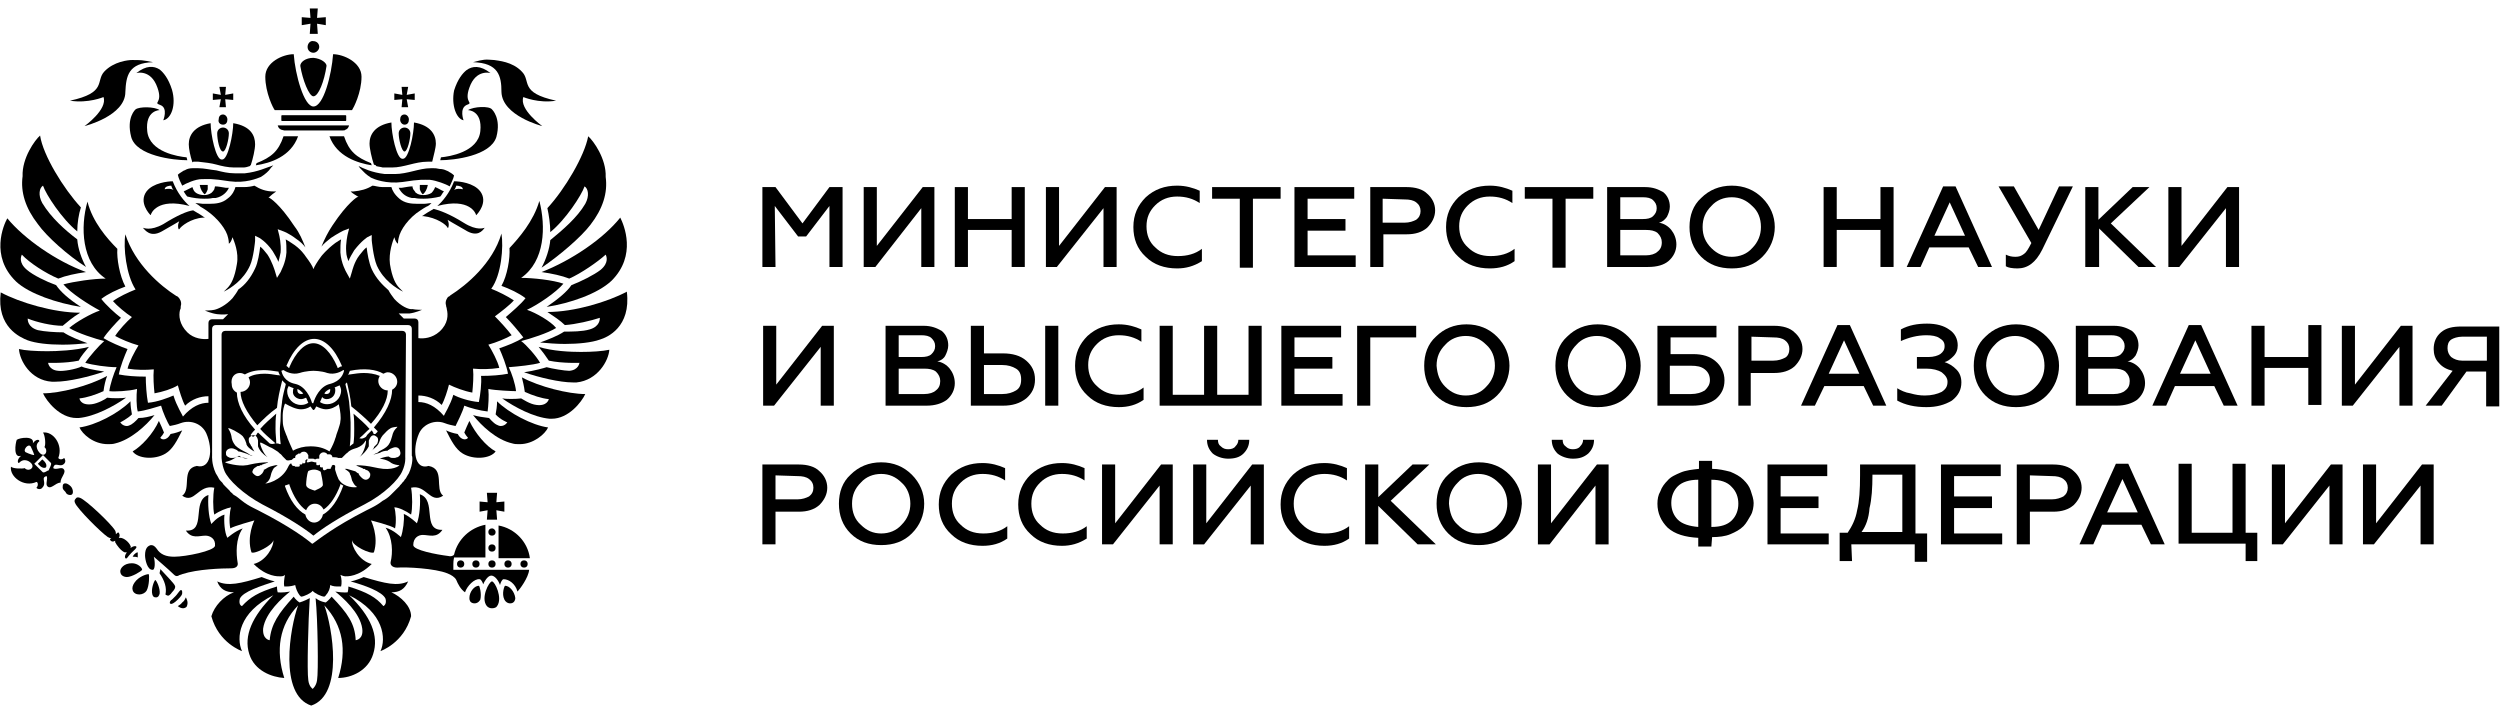 <?xml version="1.0" encoding="UTF-8"?> <svg xmlns="http://www.w3.org/2000/svg" width="208" height="59" viewBox="0 0 208 59" fill="none"> <g clip-path="url(#clip0_246_365)"> <path d="M64.522 22.212H63.431V15.566H64.522L66.766 18.587L69.01 15.566H70.102V22.212H69.01V17.137L67.069 19.675H66.402L64.462 17.137L64.522 22.212Z" fill="black"></path> <path d="M72.83 22.212H71.86V15.566H72.952V20.46L76.772 15.566H77.742V22.212H76.651V17.319L72.83 22.212Z" fill="black"></path> <path d="M80.532 22.212H79.44V15.566H80.532V18.225H84.17V15.566H85.262V22.212H84.17V19.131H80.532V22.212Z" fill="black"></path> <path d="M87.93 22.212H87.02V15.566H88.112V20.46L91.933 15.566H92.903V22.212H91.811V17.319L87.93 22.212Z" fill="black"></path> <path d="M97.936 22.333C96.905 22.333 95.995 22.031 95.328 21.366C94.601 20.702 94.297 19.856 94.297 18.889C94.297 17.862 94.661 17.077 95.328 16.412C96.056 15.748 96.905 15.446 97.936 15.446C98.663 15.446 99.27 15.627 99.816 15.869V16.896C99.27 16.533 98.663 16.352 97.936 16.352C97.208 16.352 96.602 16.594 96.117 17.077C95.632 17.56 95.389 18.104 95.389 18.829C95.389 19.554 95.632 20.158 96.117 20.581C96.602 21.064 97.208 21.306 97.996 21.306C98.785 21.306 99.452 21.125 99.998 20.702V21.729C99.331 22.152 98.663 22.333 97.936 22.333Z" fill="black"></path> <path d="M100.847 16.533V15.566H106.547V16.533H104.243V22.273H103.151V16.533H100.847Z" fill="black"></path> <path d="M112.793 22.212H107.699V15.566H112.672V16.533H108.791V18.225H111.944V19.192H108.791V21.246H112.793V22.212Z" fill="black"></path> <path d="M115.037 22.212H114.006V15.566H117.038C117.766 15.566 118.372 15.748 118.736 16.11C119.16 16.473 119.403 16.956 119.403 17.5C119.403 18.044 119.16 18.527 118.736 18.95C118.311 19.312 117.766 19.494 117.038 19.494H115.097V22.212H115.037ZM115.037 16.533V18.527H116.856C117.28 18.527 117.584 18.406 117.826 18.285C118.069 18.104 118.19 17.862 118.19 17.56C118.19 17.258 118.069 17.017 117.826 16.835C117.584 16.654 117.28 16.594 116.856 16.594L115.037 16.533Z" fill="black"></path> <path d="M123.951 22.333C122.92 22.333 122.01 22.031 121.343 21.366C120.616 20.702 120.312 19.856 120.312 18.889C120.312 17.862 120.676 17.077 121.343 16.412C122.071 15.748 122.92 15.446 123.951 15.446C124.679 15.446 125.285 15.627 125.831 15.869V16.896C125.285 16.533 124.679 16.352 123.951 16.352C123.223 16.352 122.617 16.594 122.132 17.077C121.647 17.56 121.404 18.104 121.404 18.829C121.404 19.554 121.647 20.158 122.132 20.581C122.617 21.064 123.223 21.306 124.012 21.306C124.8 21.306 125.467 21.125 126.013 20.702V21.729C125.406 22.152 124.739 22.333 123.951 22.333Z" fill="black"></path> <path d="M126.862 16.533V15.566H132.562V16.533H130.258V22.273H129.166V16.533H126.862Z" fill="black"></path> <path d="M137.11 22.212H133.714V15.566H136.868C137.535 15.566 137.959 15.748 138.384 15.989C138.748 16.291 138.93 16.714 138.93 17.198C138.93 17.5 138.808 17.802 138.687 18.044C138.505 18.285 138.323 18.466 138.02 18.527C138.444 18.587 138.808 18.829 139.051 19.131C139.293 19.433 139.475 19.856 139.475 20.339C139.475 20.883 139.233 21.366 138.808 21.729C138.444 22.031 137.899 22.212 137.11 22.212ZM134.806 16.533V18.225H136.686C137.05 18.225 137.353 18.164 137.535 17.983C137.717 17.802 137.838 17.621 137.838 17.319C137.838 17.017 137.717 16.835 137.535 16.654C137.353 16.473 137.05 16.412 136.686 16.412H134.806V16.533ZM134.806 19.131V21.246H136.928C137.353 21.246 137.717 21.125 137.899 20.944C138.141 20.762 138.262 20.521 138.262 20.158C138.262 19.856 138.141 19.614 137.899 19.373C137.656 19.192 137.353 19.131 136.928 19.131H134.806Z" fill="black"></path> <path d="M146.631 21.366C145.964 22.031 145.115 22.333 144.084 22.333C143.053 22.333 142.204 22.031 141.537 21.366C140.87 20.702 140.567 19.856 140.567 18.889C140.567 17.923 140.87 17.077 141.537 16.473C142.204 15.808 143.053 15.446 144.084 15.446C145.115 15.446 145.964 15.808 146.631 16.473C147.298 17.137 147.662 17.983 147.662 18.889C147.662 19.796 147.298 20.702 146.631 21.366ZM142.386 20.642C142.871 21.125 143.417 21.366 144.084 21.366C144.751 21.366 145.358 21.125 145.782 20.642C146.267 20.158 146.51 19.554 146.51 18.889C146.51 18.164 146.267 17.56 145.782 17.137C145.297 16.654 144.751 16.412 144.084 16.412C143.417 16.412 142.811 16.654 142.386 17.137C141.901 17.621 141.658 18.164 141.658 18.889C141.658 19.614 141.901 20.158 142.386 20.642Z" fill="black"></path> <path d="M152.816 22.212H151.725V15.566H152.816V18.225H156.455V15.566H157.546V22.212H156.455V19.131H152.816V22.212Z" fill="black"></path> <path d="M159.79 22.212H158.638L161.67 15.506H162.701L165.733 22.212H164.581L163.792 20.581H160.518L159.79 22.212ZM162.216 16.835L160.942 19.614H163.489L162.216 16.835Z" fill="black"></path> <path d="M167.855 22.333C167.431 22.333 167.067 22.273 166.885 22.152V21.185C167.128 21.306 167.37 21.366 167.674 21.366C167.977 21.366 168.159 21.306 168.401 21.125C168.583 21.004 168.765 20.702 169.008 20.219L166.279 15.506H167.552L169.614 19.131L171.312 15.506H172.464L169.917 20.762C169.372 21.85 168.704 22.333 167.855 22.333Z" fill="black"></path> <path d="M174.587 22.212H173.495V15.566H174.587V18.285L177.437 15.566H178.832L175.618 18.587L179.377 22.212H177.922L174.647 19.01V22.212H174.587Z" fill="black"></path> <path d="M181.318 22.212H180.408V15.566H181.5V20.46L185.32 15.566H186.29V22.212H185.199V17.319L181.318 22.212Z" fill="black"></path> <path d="M64.401 33.752H63.492V27.106H64.583V32L68.403 27.106H69.374V33.752H68.282V28.858L64.401 33.752Z" fill="black"></path> <path d="M77.075 33.752H73.679V27.106H76.833C77.5 27.106 77.924 27.287 78.349 27.529C78.712 27.831 78.894 28.254 78.894 28.737C78.894 29.039 78.773 29.341 78.652 29.583C78.531 29.825 78.288 30.006 77.985 30.067C78.409 30.127 78.773 30.369 79.016 30.671C79.258 30.973 79.44 31.396 79.44 31.879C79.44 32.423 79.198 32.906 78.773 33.269C78.349 33.571 77.803 33.752 77.075 33.752ZM74.771 28.012V29.704H76.651C77.014 29.704 77.318 29.644 77.5 29.462C77.681 29.281 77.803 29.1 77.803 28.798C77.803 28.496 77.681 28.314 77.5 28.133C77.318 27.952 77.014 27.892 76.651 27.892H74.771V28.012ZM74.771 30.671V32.785H76.893C77.318 32.785 77.681 32.664 77.864 32.483C78.106 32.302 78.227 32.06 78.227 31.698C78.227 31.396 78.106 31.154 77.864 30.912C77.621 30.731 77.318 30.671 76.893 30.671H74.771Z" fill="black"></path> <path d="M83.443 33.752H80.774V27.106H81.866V29.402H83.443C84.231 29.402 84.898 29.583 85.383 30.006C85.868 30.429 86.111 30.912 86.111 31.577C86.111 32.242 85.868 32.725 85.383 33.148C84.837 33.571 84.231 33.752 83.443 33.752ZM81.866 30.369V32.785H83.382C83.867 32.785 84.231 32.664 84.534 32.483C84.837 32.302 84.959 32 84.959 31.577C84.959 31.154 84.837 30.852 84.534 30.671C84.231 30.489 83.867 30.369 83.382 30.369H81.866ZM88.051 33.752H86.96V27.106H88.051V33.752Z" fill="black"></path> <path d="M93.085 33.873C92.054 33.873 91.144 33.571 90.477 32.906C89.749 32.242 89.446 31.396 89.446 30.429C89.446 29.402 89.81 28.616 90.477 27.952C91.205 27.287 92.054 26.985 93.085 26.985C93.812 26.985 94.419 27.166 94.964 27.408V28.435C94.419 28.073 93.812 27.892 93.085 27.892C92.357 27.892 91.75 28.133 91.265 28.616C90.78 29.1 90.538 29.644 90.538 30.369C90.538 31.094 90.78 31.698 91.265 32.121C91.75 32.604 92.357 32.846 93.145 32.846C93.933 32.846 94.601 32.664 95.146 32.242V33.269C94.54 33.691 93.873 33.873 93.085 33.873Z" fill="black"></path> <path d="M104.97 33.752H96.481V27.106H97.572V32.846H100.18V27.106H101.271V32.846H103.879V27.106H104.97V33.752Z" fill="black"></path> <path d="M111.702 33.752H106.608V27.106H111.58V28.073H107.699V29.704H110.853V30.671H107.699V32.785H111.702V33.752Z" fill="black"></path> <path d="M114.006 33.752H112.914V27.106H117.826V28.073H114.006V33.752Z" fill="black"></path> <path d="M124.558 32.906C123.89 33.571 123.042 33.873 122.011 33.873C120.98 33.873 120.131 33.571 119.464 32.906C118.797 32.242 118.493 31.396 118.493 30.429C118.493 29.462 118.797 28.616 119.464 28.012C120.131 27.348 120.98 26.985 122.011 26.985C123.042 26.985 123.89 27.348 124.558 28.012C125.225 28.677 125.588 29.523 125.588 30.429C125.588 31.335 125.225 32.242 124.558 32.906ZM120.252 32.181C120.737 32.664 121.283 32.906 121.95 32.906C122.617 32.906 123.223 32.664 123.648 32.181C124.133 31.698 124.376 31.094 124.376 30.429C124.376 29.704 124.133 29.1 123.648 28.677C123.163 28.194 122.617 27.952 121.95 27.952C121.283 27.952 120.677 28.194 120.252 28.677C119.767 29.16 119.524 29.704 119.524 30.429C119.585 31.154 119.767 31.698 120.252 32.181Z" fill="black"></path> <path d="M135.473 32.906C134.806 33.571 133.957 33.873 132.926 33.873C131.895 33.873 131.046 33.571 130.379 32.906C129.712 32.242 129.409 31.396 129.409 30.429C129.409 29.462 129.712 28.616 130.379 28.012C131.046 27.348 131.895 26.985 132.926 26.985C133.957 26.985 134.806 27.348 135.473 28.012C136.14 28.677 136.504 29.523 136.504 30.429C136.504 31.335 136.14 32.242 135.473 32.906ZM131.167 32.181C131.652 32.664 132.198 32.906 132.865 32.906C133.532 32.906 134.139 32.664 134.563 32.181C135.048 31.698 135.291 31.094 135.291 30.429C135.291 29.704 135.048 29.1 134.563 28.677C134.078 28.194 133.532 27.952 132.865 27.952C132.198 27.952 131.592 28.194 131.167 28.677C130.682 29.16 130.44 29.704 130.44 30.429C130.5 31.154 130.743 31.698 131.167 32.181Z" fill="black"></path> <path d="M140.809 33.752H137.898V27.106H142.81V28.073H138.99V29.462H140.87C141.658 29.462 142.265 29.644 142.75 30.067C143.174 30.429 143.477 30.973 143.477 31.637C143.477 32.302 143.235 32.785 142.75 33.208C142.265 33.571 141.598 33.752 140.809 33.752ZM138.929 30.429V32.785H140.688C141.173 32.785 141.537 32.664 141.84 32.483C142.083 32.242 142.265 32 142.265 31.637C142.265 31.275 142.143 30.973 141.84 30.731C141.537 30.489 141.173 30.429 140.688 30.429H138.929Z" fill="black"></path> <path d="M145.721 33.752H144.63V27.106H147.601C148.329 27.106 148.935 27.287 149.299 27.65C149.724 28.012 149.966 28.496 149.966 29.039C149.966 29.583 149.724 30.067 149.299 30.489C148.875 30.852 148.329 31.033 147.601 31.033H145.661V33.752H145.721ZM145.721 28.012V30.006H147.54C147.965 30.006 148.268 29.885 148.511 29.764C148.753 29.644 148.875 29.341 148.875 29.039C148.875 28.737 148.753 28.496 148.511 28.314C148.268 28.133 147.965 28.073 147.54 28.073L145.721 28.012Z" fill="black"></path> <path d="M150.997 33.752H149.845L152.877 27.046H153.908L156.94 33.752H155.848L155.06 32.121H151.785L150.997 33.752ZM153.423 28.314L152.149 31.094H154.696L153.423 28.314Z" fill="black"></path> <path d="M160.275 33.873C159.305 33.873 158.517 33.691 157.85 33.329V32.302C158.153 32.483 158.517 32.664 158.941 32.725C159.366 32.846 159.73 32.906 160.154 32.906C160.7 32.906 161.185 32.785 161.549 32.604C161.913 32.362 162.034 32.121 162.034 31.758C162.034 31.456 161.852 31.214 161.549 30.973C161.246 30.791 160.821 30.671 160.275 30.671H159.487V29.704H160.457C160.882 29.704 161.246 29.583 161.427 29.462C161.67 29.281 161.791 29.1 161.791 28.798C161.791 28.496 161.67 28.314 161.367 28.133C161.124 27.952 160.7 27.892 160.275 27.892C159.548 27.892 158.82 28.073 158.153 28.375V27.408C158.82 27.046 159.548 26.925 160.336 26.925C161.124 26.925 161.731 27.106 162.155 27.408C162.64 27.71 162.883 28.194 162.883 28.737C162.883 29.1 162.762 29.402 162.519 29.644C162.276 29.885 162.034 30.067 161.791 30.127C162.155 30.248 162.458 30.429 162.762 30.731C163.065 31.033 163.186 31.396 163.186 31.819C163.186 32.423 162.943 32.906 162.398 33.329C161.791 33.691 161.124 33.873 160.275 33.873Z" fill="black"></path> <path d="M170.281 32.906C169.614 33.571 168.765 33.873 167.734 33.873C166.703 33.873 165.854 33.571 165.187 32.906C164.52 32.242 164.217 31.396 164.217 30.429C164.217 29.462 164.52 28.616 165.187 28.012C165.854 27.348 166.703 26.985 167.734 26.985C168.765 26.985 169.614 27.348 170.281 28.012C170.948 28.677 171.312 29.523 171.312 30.429C171.312 31.335 170.948 32.242 170.281 32.906ZM165.975 32.181C166.461 32.664 167.006 32.906 167.673 32.906C168.34 32.906 168.947 32.664 169.371 32.181C169.856 31.698 170.099 31.094 170.099 30.429C170.099 29.704 169.856 29.1 169.371 28.677C168.886 28.254 168.34 27.952 167.673 27.952C167.006 27.952 166.4 28.194 165.975 28.677C165.49 29.16 165.248 29.704 165.248 30.429C165.308 31.154 165.551 31.698 165.975 32.181Z" fill="black"></path> <path d="M176.103 33.752H172.707V27.106H175.86C176.527 27.106 176.952 27.287 177.376 27.529C177.74 27.831 177.922 28.254 177.922 28.737C177.922 29.039 177.801 29.341 177.679 29.583C177.497 29.825 177.316 30.006 177.012 30.067C177.437 30.127 177.801 30.369 178.043 30.671C178.286 30.973 178.468 31.396 178.468 31.879C178.468 32.423 178.225 32.906 177.801 33.269C177.376 33.571 176.77 33.752 176.103 33.752ZM173.738 28.012V29.704H175.618C175.981 29.704 176.285 29.644 176.467 29.462C176.648 29.281 176.77 29.1 176.77 28.798C176.77 28.496 176.648 28.314 176.467 28.133C176.285 27.952 175.981 27.892 175.618 27.892H173.738V28.012ZM173.738 30.671V32.785H175.86C176.285 32.785 176.648 32.664 176.83 32.483C177.073 32.302 177.194 32.06 177.194 31.698C177.194 31.396 177.073 31.154 176.83 30.912C176.588 30.731 176.285 30.671 175.86 30.671H173.738Z" fill="black"></path> <path d="M180.226 33.752H179.074L182.106 27.046H183.137L186.169 33.752H185.017L184.228 32.121H180.954L180.226 33.752ZM182.652 28.314L181.378 31.094H183.925L182.652 28.314Z" fill="black"></path> <path d="M188.413 33.752H187.321V27.106H188.413V29.704H192.051V27.046H193.143V33.691H192.051V30.61H188.413V33.752Z" fill="black"></path> <path d="M195.75 33.752H194.841V27.106H195.932V32L199.753 27.106H200.723V33.752H199.632V28.858L195.75 33.752Z" fill="black"></path> <path d="M203.149 33.752H201.814L204.058 30.852C203.573 30.731 203.209 30.55 202.906 30.187C202.603 29.885 202.482 29.462 202.482 29.039C202.482 28.496 202.663 28.012 203.088 27.65C203.512 27.287 204.058 27.166 204.786 27.166H207.939V33.812H206.848V30.912H205.21L203.149 33.752ZM204.847 30.006H206.908V28.012H204.847C204.483 28.012 204.119 28.133 203.937 28.254C203.694 28.435 203.634 28.677 203.634 28.979C203.634 29.281 203.755 29.523 203.937 29.704C204.179 29.885 204.483 30.006 204.847 30.006Z" fill="black"></path> <path d="M64.522 45.291H63.431V38.646H66.463C67.191 38.646 67.797 38.827 68.161 39.189C68.585 39.552 68.828 40.035 68.828 40.579C68.828 41.123 68.585 41.606 68.161 42.029C67.736 42.392 67.191 42.573 66.463 42.573H64.522V45.291ZM64.522 39.552V41.546H66.342C66.766 41.546 67.069 41.425 67.312 41.304C67.555 41.123 67.676 40.881 67.676 40.579C67.676 40.277 67.555 40.035 67.312 39.854C67.069 39.673 66.766 39.612 66.342 39.612L64.522 39.552Z" fill="black"></path> <path d="M75.862 44.385C75.195 45.05 74.346 45.352 73.316 45.352C72.285 45.352 71.436 45.05 70.769 44.385C70.102 43.721 69.798 42.875 69.798 41.908C69.798 40.942 70.102 40.096 70.769 39.492C71.436 38.827 72.285 38.465 73.316 38.465C74.346 38.465 75.195 38.827 75.862 39.492C76.529 40.156 76.893 41.002 76.893 41.908C76.893 42.875 76.529 43.721 75.862 44.385ZM71.618 43.66C72.103 44.144 72.648 44.385 73.316 44.385C73.983 44.385 74.589 44.144 75.013 43.66C75.499 43.177 75.741 42.573 75.741 41.908C75.741 41.244 75.499 40.579 75.013 40.156C74.528 39.673 73.983 39.431 73.316 39.431C72.648 39.431 72.042 39.673 71.618 40.156C71.132 40.639 70.89 41.183 70.89 41.908C70.89 42.633 71.132 43.237 71.618 43.66Z" fill="black"></path> <path d="M81.745 45.412C80.714 45.412 79.804 45.11 79.137 44.446C78.409 43.781 78.106 42.935 78.106 41.969C78.106 40.942 78.47 40.156 79.137 39.492C79.865 38.827 80.714 38.525 81.745 38.525C82.472 38.525 83.079 38.706 83.625 38.948V39.975C83.079 39.612 82.472 39.431 81.745 39.431C81.017 39.431 80.411 39.673 79.925 40.156C79.44 40.639 79.198 41.183 79.198 41.908C79.198 42.633 79.44 43.237 79.925 43.66C80.411 44.144 81.017 44.385 81.805 44.385C82.594 44.385 83.261 44.204 83.806 43.781V44.808C83.2 45.231 82.533 45.412 81.745 45.412Z" fill="black"></path> <path d="M88.355 45.412C87.324 45.412 86.414 45.11 85.747 44.446C85.019 43.781 84.716 42.935 84.716 41.969C84.716 40.942 85.08 40.156 85.747 39.492C86.475 38.827 87.324 38.525 88.355 38.525C89.082 38.525 89.689 38.706 90.234 38.948V39.975C89.689 39.612 89.082 39.431 88.355 39.431C87.627 39.431 87.02 39.673 86.535 40.156C86.05 40.639 85.808 41.183 85.808 41.908C85.808 42.633 86.05 43.237 86.535 43.66C87.02 44.144 87.627 44.385 88.415 44.385C89.204 44.385 89.871 44.204 90.416 43.781V44.808C89.749 45.231 89.082 45.412 88.355 45.412Z" fill="black"></path> <path d="M92.599 45.291H91.69V38.646H92.781V43.539L96.602 38.646H97.572V45.291H96.48V40.398L92.599 45.291Z" fill="black"></path> <path d="M100.18 45.292H99.27V38.646H100.362V43.539L104.182 38.646H105.152V45.292H104.061V40.398L100.18 45.292ZM102.181 38.162C101.696 38.162 101.211 37.981 100.907 37.739C100.604 37.437 100.422 37.075 100.422 36.592H101.332C101.332 36.833 101.392 37.014 101.574 37.135C101.756 37.317 101.938 37.377 102.181 37.377C102.423 37.377 102.666 37.317 102.787 37.135C102.969 36.954 103.03 36.773 103.03 36.592H103.939C103.939 37.075 103.757 37.437 103.454 37.739C103.151 38.042 102.727 38.162 102.181 38.162Z" fill="black"></path> <path d="M110.185 45.412C109.154 45.412 108.245 45.11 107.578 44.446C106.85 43.781 106.547 42.935 106.547 41.969C106.547 40.942 106.911 40.156 107.578 39.492C108.305 38.827 109.154 38.525 110.185 38.525C110.913 38.525 111.519 38.706 112.065 38.948V39.975C111.519 39.612 110.913 39.431 110.185 39.431C109.458 39.431 108.851 39.673 108.366 40.156C107.881 40.639 107.638 41.183 107.638 41.908C107.638 42.633 107.881 43.237 108.366 43.66C108.851 44.144 109.458 44.385 110.246 44.385C111.034 44.385 111.701 44.204 112.247 43.781V44.808C111.641 45.231 110.974 45.412 110.185 45.412Z" fill="black"></path> <path d="M114.673 45.291H113.581V38.646H114.673V41.364L117.523 38.646H118.918L115.704 41.666L119.464 45.291H117.947L114.673 42.089V45.291Z" fill="black"></path> <path d="M125.588 44.385C124.921 45.05 124.072 45.352 123.041 45.352C122.01 45.352 121.161 45.05 120.494 44.385C119.827 43.721 119.524 42.875 119.524 41.908C119.524 40.942 119.827 40.096 120.494 39.492C121.161 38.827 122.01 38.465 123.041 38.465C124.072 38.465 124.921 38.827 125.588 39.492C126.255 40.156 126.619 41.002 126.619 41.908C126.559 42.875 126.255 43.721 125.588 44.385ZM121.283 43.66C121.768 44.144 122.314 44.385 122.981 44.385C123.648 44.385 124.254 44.144 124.679 43.66C125.164 43.177 125.406 42.573 125.406 41.908C125.406 41.244 125.164 40.579 124.679 40.156C124.194 39.673 123.648 39.431 122.981 39.431C122.314 39.431 121.707 39.673 121.283 40.156C120.798 40.639 120.555 41.183 120.555 41.908C120.616 42.633 120.798 43.237 121.283 43.66Z" fill="black"></path> <path d="M128.924 45.292H127.953V38.646H129.045V43.539L132.865 38.646H133.836V45.292H132.744V40.398L128.924 45.292ZM130.864 38.162C130.379 38.162 129.894 37.981 129.591 37.739C129.287 37.437 129.106 37.075 129.106 36.592H130.015C130.015 36.833 130.076 37.014 130.258 37.135C130.44 37.317 130.622 37.377 130.864 37.377C131.107 37.377 131.349 37.317 131.471 37.135C131.652 36.954 131.713 36.773 131.713 36.592H132.623C132.623 37.075 132.441 37.437 132.138 37.739C131.774 38.042 131.41 38.162 130.864 38.162Z" fill="black"></path> <path d="M142.386 45.473H141.294V44.748C140.203 44.687 139.354 44.446 138.747 43.902C138.202 43.358 137.898 42.694 137.898 41.908C137.898 41.546 137.959 41.183 138.141 40.881C138.262 40.519 138.505 40.217 138.747 39.975C138.99 39.673 139.414 39.492 139.839 39.31C140.263 39.129 140.809 39.069 141.355 39.008V38.344H142.447V39.008C142.992 39.008 143.477 39.129 143.963 39.25C144.387 39.431 144.751 39.612 145.054 39.914C145.357 40.217 145.539 40.458 145.661 40.821C145.782 41.183 145.903 41.546 145.903 41.848C145.903 42.15 145.842 42.573 145.661 42.875C145.479 43.177 145.297 43.539 145.054 43.781C144.751 44.083 144.387 44.264 143.963 44.446C143.538 44.627 142.992 44.687 142.447 44.687L142.386 45.473ZM141.294 43.842V39.914C140.567 39.914 139.96 40.096 139.596 40.458C139.233 40.821 139.051 41.304 139.051 41.848C139.051 42.392 139.233 42.875 139.596 43.237C139.96 43.6 140.567 43.781 141.294 43.842ZM142.386 39.914V43.842C143.174 43.842 143.72 43.66 144.084 43.298C144.448 42.935 144.63 42.452 144.63 41.908C144.63 41.364 144.448 40.881 144.084 40.519C143.72 40.096 143.114 39.914 142.386 39.914Z" fill="black"></path> <path d="M152.149 45.291H147.055V38.646H152.028V39.612H148.147V41.304H151.3V42.271H148.147V44.385H152.149V45.291Z" fill="black"></path> <path d="M154.09 46.681H153.059V44.325H153.726C154.09 43.781 154.393 43.177 154.514 42.452C154.696 41.727 154.757 40.76 154.757 39.552V38.646H159.366V44.385H160.336V46.742H159.305V45.291H154.029L154.09 46.681ZM154.878 44.264H158.274V39.492H155.788C155.788 40.579 155.727 41.546 155.545 42.271C155.484 43.117 155.242 43.781 154.878 44.264Z" fill="black"></path> <path d="M166.582 45.291H161.488V38.646H166.461V39.612H162.58V41.304H165.733V42.271H162.58V44.385H166.582V45.291Z" fill="black"></path> <path d="M168.886 45.291H167.795V38.646H170.827C171.554 38.646 172.161 38.827 172.525 39.189C172.949 39.552 173.192 40.035 173.192 40.579C173.192 41.123 172.949 41.606 172.525 42.029C172.1 42.392 171.554 42.573 170.827 42.573H168.886V45.291ZM168.886 39.552V41.546H170.705C171.13 41.546 171.433 41.425 171.676 41.304C171.918 41.123 172.04 40.881 172.04 40.579C172.04 40.277 171.918 40.035 171.676 39.854C171.433 39.673 171.13 39.612 170.705 39.612L168.886 39.552Z" fill="black"></path> <path d="M174.162 45.291H173.01L176.042 38.585H177.073L180.105 45.291H178.953L178.165 43.66H174.89L174.162 45.291ZM176.588 39.854L175.314 42.633H177.861L176.588 39.854Z" fill="black"></path> <path d="M187.867 46.681H186.836V45.231H181.257V38.585H182.349V44.325H185.745V38.585H186.836V44.325H187.806V46.681H187.867Z" fill="black"></path> <path d="M189.929 45.291H189.019V38.646H190.111V43.539L193.931 38.646H194.901V45.291H193.81V40.398L189.929 45.291Z" fill="black"></path> <path d="M197.509 45.291H196.599V38.646H197.691V43.539L201.511 38.646H202.482V45.291H201.39V40.398L197.509 45.291Z" fill="black"></path> <path d="M40.933 43.962C40.751 43.962 40.63 44.083 40.63 44.264C40.63 44.446 40.751 44.566 40.933 44.566C41.115 44.566 41.236 44.446 41.236 44.264C41.236 44.144 41.115 43.962 40.933 43.962Z" fill="black"></path> <path d="M41.964 46.923C41.964 47.104 42.085 47.225 42.267 47.225C42.449 47.225 42.57 47.104 42.57 46.923C42.57 46.741 42.449 46.621 42.267 46.621C42.085 46.621 41.964 46.741 41.964 46.923Z" fill="black"></path> <path d="M40.933 46.621C40.751 46.621 40.63 46.741 40.63 46.923C40.63 47.104 40.751 47.225 40.933 47.225C41.115 47.225 41.236 47.104 41.236 46.923C41.236 46.741 41.115 46.621 40.933 46.621Z" fill="black"></path> <path d="M43.298 46.923C43.298 47.104 43.419 47.225 43.601 47.225C43.783 47.225 43.904 47.104 43.904 46.923C43.904 46.741 43.783 46.621 43.601 46.621C43.419 46.621 43.298 46.741 43.298 46.923Z" fill="black"></path> <path d="M40.508 41.002L40.569 41.787L39.902 41.727V42.573L40.569 42.452L40.508 43.237H41.358L41.297 42.452L41.964 42.573V41.727L41.297 41.787L41.358 41.002H40.508Z" fill="black"></path> <path d="M41.479 43.721V46.44H44.086C43.904 45.05 42.813 43.962 41.479 43.721Z" fill="black"></path> <path d="M40.933 45.291C40.751 45.291 40.63 45.412 40.63 45.594C40.63 45.775 40.751 45.896 40.933 45.896C41.115 45.896 41.236 45.775 41.236 45.594C41.236 45.412 41.115 45.291 40.933 45.291Z" fill="black"></path> <path d="M42.025 48.735C41.964 48.735 41.721 49.4 41.964 49.883C42.085 50.125 42.328 50.246 42.57 50.185C42.813 50.125 42.873 49.883 42.873 49.762C42.813 49.219 42.388 48.735 42.025 48.735Z" fill="black"></path> <path d="M39.841 48.735C39.477 48.735 39.053 49.219 39.053 49.762C39.053 49.944 39.114 50.125 39.356 50.185C39.599 50.246 39.841 50.125 39.963 49.883C40.084 49.4 39.902 48.735 39.841 48.735Z" fill="black"></path> <path d="M40.933 48.373C40.69 48.373 39.963 49.762 40.508 50.427C40.63 50.548 40.751 50.608 40.933 50.608C41.115 50.608 41.297 50.548 41.357 50.427C41.843 49.762 41.175 48.373 40.933 48.373Z" fill="black"></path> <path d="M37.719 46.923C37.719 46.621 37.78 46.379 37.78 46.379H40.387V46.137V44.204V43.66C39.114 43.902 38.083 44.868 37.78 46.137C37.719 46.258 37.476 46.319 37.294 46.258C36.324 46.137 34.384 45.775 34.384 45.352C34.384 44.748 34.808 44.506 35.172 44.506C35.718 44.506 36.324 44.808 36.809 44.083C35.051 44.144 36.385 41.606 34.929 41.123C34.99 41.787 34.929 42.935 34.687 43.539C34.687 43.539 34.141 42.996 33.595 42.754C33.656 43.237 33.535 44.204 33.353 44.687C33.353 44.687 32.746 44.083 32.079 43.902C32.686 44.748 32.686 46.016 32.504 46.741C32.443 46.983 32.625 47.225 33.05 47.225C33.777 47.164 36.203 47.285 37.234 47.708C37.537 47.829 37.84 48.01 37.962 48.252C38.083 48.554 38.325 49.037 38.689 49.279C38.871 48.735 39.478 48.131 39.902 48.191C40.023 48.191 40.145 48.433 40.205 48.614C40.266 48.433 40.569 47.889 40.872 47.889C41.176 47.889 41.479 48.312 41.6 48.675C41.661 48.433 41.782 48.191 41.903 48.191C42.328 48.191 42.873 48.554 43.055 49.218C43.237 49.037 43.965 48.071 44.026 47.406H37.719C37.719 47.466 37.719 47.225 37.719 46.923Z" fill="black"></path> <path d="M39.296 46.923C39.296 47.104 39.417 47.225 39.599 47.225C39.781 47.225 39.902 47.104 39.902 46.923C39.902 46.741 39.781 46.621 39.599 46.621C39.417 46.621 39.296 46.741 39.296 46.923Z" fill="black"></path> <path d="M38.022 46.923C38.022 47.104 38.144 47.225 38.325 47.225C38.507 47.225 38.629 47.104 38.629 46.923C38.629 46.741 38.507 46.621 38.325 46.621C38.144 46.621 38.022 46.741 38.022 46.923Z" fill="black"></path> <path d="M12.917 48.252C12.796 48.373 12.553 49.037 12.674 49.46C12.735 49.642 12.796 49.702 12.977 49.702C13.159 49.702 13.22 49.581 13.281 49.4C13.341 48.977 13.038 48.312 12.917 48.252Z" fill="black"></path> <path d="M15.16 50.125C15.039 50.306 14.857 50.367 14.796 50.427C14.857 50.487 15.039 50.608 15.221 50.608C15.342 50.608 15.463 50.548 15.524 50.487C15.706 50.125 15.524 49.823 15.463 49.702C15.403 49.823 15.342 50.004 15.16 50.125Z" fill="black"></path> <path d="M14.311 49.279C14.554 49.037 14.615 48.856 14.554 48.735C14.493 48.554 13.948 48.01 13.341 47.346C13.341 47.467 13.28 47.587 13.28 47.708C13.705 48.312 13.887 48.916 13.766 49.46C13.826 49.521 13.826 49.521 13.887 49.521C14.008 49.642 14.19 49.46 14.311 49.279Z" fill="black"></path> <path d="M15.16 49.339C15.16 49.219 15.16 49.158 15.1 49.098H15.039C14.978 49.098 14.918 49.219 14.857 49.279C14.796 49.339 14.736 49.46 14.614 49.581C14.493 49.702 14.433 49.762 14.311 49.883C14.19 49.944 14.129 50.064 14.129 50.125C14.129 50.125 14.129 50.125 14.129 50.185C14.19 50.246 14.19 50.246 14.251 50.246C14.311 50.246 14.493 50.185 14.796 49.883C15.1 49.581 15.16 49.46 15.16 49.339Z" fill="black"></path> <path d="M11.158 46.137C11.158 46.137 11.097 46.198 11.037 46.319C11.158 46.319 11.34 46.319 11.461 46.379C11.461 46.258 11.461 46.077 11.461 45.956C11.34 45.956 11.219 46.077 11.158 46.137Z" fill="black"></path> <path d="M12.795 46.319C12.795 46.319 14.069 47.406 14.493 47.829C14.615 47.95 14.736 47.95 14.857 47.889C14.918 47.829 15.039 47.829 15.16 47.769C16.434 47.346 18.496 47.285 19.223 47.285C19.708 47.285 19.83 47.044 19.769 46.802C19.648 46.077 19.587 44.808 20.194 43.962C19.526 44.204 18.92 44.748 18.92 44.748C18.677 44.325 18.617 43.298 18.677 42.814C18.071 42.996 17.586 43.6 17.586 43.6C17.343 42.996 17.283 41.848 17.343 41.183C15.888 41.666 17.222 44.264 15.463 44.144C15.949 44.868 16.555 44.566 17.101 44.566C17.465 44.566 17.95 44.808 17.889 45.412C17.829 45.835 15.463 46.319 14.493 46.319C13.826 46.319 13.341 46.137 13.038 45.654C12.856 45.412 12.735 45.352 12.553 45.352C12.31 45.412 12.068 45.593 12.068 46.198C12.068 46.56 12.25 47.406 12.674 47.406C12.917 47.466 12.917 46.741 12.795 46.319Z" fill="black"></path> <path d="M10.37 45.956C10.43 45.956 10.491 45.956 10.552 45.956C10.37 46.198 10.37 46.379 10.43 46.439C10.552 46.56 10.612 46.319 10.915 46.017C11.219 45.714 11.401 45.594 11.34 45.473C11.279 45.412 11.097 45.412 10.855 45.594C10.855 45.533 10.915 45.473 10.855 45.412C10.733 45.11 10.309 44.748 10.006 44.748C9.945 44.748 9.945 44.748 9.885 44.748C10.006 44.566 9.945 44.446 9.885 44.325C9.824 44.264 9.763 44.325 9.642 44.446C9.642 44.385 9.642 44.264 9.581 44.144C9.217 43.539 7.156 41.606 6.671 41.425C6.367 41.304 6.307 41.485 6.307 41.485C6.307 41.485 6.125 41.606 6.246 41.848C6.428 42.331 8.429 44.325 8.975 44.687C9.096 44.748 9.217 44.808 9.278 44.748C9.157 44.869 9.096 44.869 9.217 44.989C9.278 45.05 9.399 45.11 9.581 44.989C9.581 45.05 9.581 45.05 9.581 45.11C9.703 45.352 10.066 45.835 10.37 45.956Z" fill="black"></path> <path d="M11.825 47.406C11.825 47.225 11.461 46.862 10.976 46.862C10.309 46.862 10.006 47.285 10.006 47.527C10.006 47.95 10.43 48.01 10.552 48.01C10.976 48.01 11.764 47.527 11.825 47.406Z" fill="black"></path> <path d="M11.219 48.433C11.037 48.675 10.976 48.916 11.037 49.098C11.097 49.339 11.34 49.46 11.582 49.46C11.825 49.46 12.068 49.339 12.189 49.158C12.431 48.735 12.431 47.829 12.371 47.769C12.128 47.769 11.522 48.01 11.219 48.433Z" fill="black"></path> <path d="M5.276 39.008C5.094 38.827 4.669 39.129 4.427 38.948C4.548 38.343 4.973 38.948 5.336 38.585C5.518 38.404 5.397 38.162 5.336 38.102C5.154 38.283 4.912 38.223 4.851 38.102C5.276 37.014 4.427 35.867 3.578 35.987C3.76 36.229 3.82 37.014 3.699 37.196C4.002 37.437 3.82 37.981 3.456 37.8C3.214 37.679 2.789 37.075 3.275 36.712C3.275 36.531 2.971 36.531 2.729 36.894C2.911 36.229 1.637 36.41 1.395 36.592C1.273 36.894 1.091 38.162 1.759 37.921C1.395 38.223 1.455 38.525 1.577 38.525C2.001 38.041 2.547 38.404 2.668 38.646C2.85 39.008 2.304 39.25 2.062 38.948C1.88 39.008 1.091 39.008 0.91 38.827C0.788 39.673 2.001 40.579 3.032 40.096C3.153 40.096 3.214 40.398 3.032 40.579C3.093 40.7 3.396 40.76 3.517 40.579C3.942 40.156 3.335 39.733 3.881 39.612C4.002 39.854 3.76 40.277 3.942 40.458C4.245 40.76 4.609 40.156 5.033 40.156C5.033 39.673 5.579 39.31 5.276 39.008ZM2.122 37.618C2.122 37.618 1.94 37.498 2.183 37.196C2.426 36.954 2.547 37.135 2.547 37.135C2.547 37.135 2.789 37.618 2.85 37.86C2.607 37.86 2.122 37.618 2.122 37.618ZM4.063 39.129C3.942 39.129 3.638 39.431 3.517 39.25L2.85 38.585L3.214 38.223L3.578 37.86L4.245 38.525C4.305 38.706 4.063 39.008 4.063 39.129Z" fill="black"></path> <path d="M5.458 40.216C5.397 40.216 5.336 40.216 5.276 40.277C5.215 40.337 5.215 40.458 5.215 40.579C5.215 40.7 5.336 40.821 5.458 40.941C5.518 41.123 5.7 41.183 5.822 41.183C5.882 41.183 5.943 41.183 6.003 41.123C6.125 41.002 6.064 40.639 5.882 40.458C5.761 40.337 5.579 40.216 5.458 40.216Z" fill="black"></path> <path d="M3.517 38.223L3.335 38.404L3.153 38.585C3.153 38.585 3.517 39.069 3.82 38.887C4.002 38.585 3.517 38.223 3.517 38.223Z" fill="black"></path> <path d="M38.932 36.41C38.932 36.531 38.447 36.773 38.083 36.108C37.719 36.048 37.355 35.927 37.112 35.806C37.537 36.652 37.901 37.377 38.507 37.739C39.417 38.283 40.812 38.162 41.236 37.558C40.448 37.135 39.538 36.048 39.053 35.021C38.932 35.262 38.75 35.685 38.629 35.987C38.689 36.108 38.81 36.289 38.932 36.41Z" fill="black"></path> <path d="M47.361 23.179C48.331 22.756 49.726 21.789 50.393 21.185C50.454 21.306 50.696 21.85 49.969 22.454C49.423 22.877 48.331 23.421 47.543 23.723C47.179 24.267 46.451 24.871 45.481 25.535C47.422 25.233 49.726 24.448 50.878 23.36C53.001 21.246 51.909 18.708 51.606 18.104C50.211 19.856 47.543 21.669 45.057 22.635C45.906 22.756 46.755 22.937 47.361 23.179Z" fill="black"></path> <path d="M45.784 19.312C47.058 18.285 48.392 16.231 48.635 15.506C48.938 15.687 49.059 16.291 48.695 16.956C48.028 18.104 46.815 19.131 45.784 19.977C45.724 20.702 45.42 21.608 45.057 22.273C46.573 21.246 48.331 19.735 49.12 18.708C50.151 17.379 50.575 16.05 50.393 14.721C50.454 13.21 49.362 11.7 48.938 11.337C48.635 12.969 46.997 15.748 45.542 17.319C45.663 17.862 45.784 18.648 45.784 19.312Z" fill="black"></path> <path d="M44.814 28.858C45.117 29.221 45.42 29.644 45.663 30.006C46.815 30.248 48.21 30.187 48.21 30.187C48.21 30.187 48.149 30.791 47.361 30.852C46.997 30.852 45.905 30.671 45.481 30.55C45.299 30.61 44.45 30.852 43.601 30.973C44.814 31.396 46.572 31.819 47.664 31.819C47.785 31.819 47.846 31.819 47.967 31.819C49.726 31.637 50.636 30.006 50.696 29.1C50.15 29.221 49.241 29.281 48.331 29.281C47.482 29.281 45.966 29.221 44.814 28.858Z" fill="black"></path> <path d="M52.152 24.267C50.575 25.112 47.785 25.958 45.542 25.958C46.087 26.321 46.633 26.683 46.997 27.046C47.907 26.985 49.18 26.683 49.908 26.442C49.908 26.562 49.908 27.166 49.059 27.408C48.453 27.589 47.603 27.589 46.937 27.589C46.391 27.952 45.602 28.254 44.935 28.496C45.542 28.556 46.33 28.616 46.997 28.616C48.149 28.616 49.241 28.496 49.908 28.254C50.514 28.073 52.516 27.227 52.152 24.267Z" fill="black"></path> <path d="M43.662 32.604C44.329 32.906 45.057 33.148 45.663 33.208C45.663 33.208 45.542 33.812 44.632 33.691C44.086 33.631 43.48 33.208 43.359 33.148C42.934 33.208 42.085 33.208 41.782 33.148C42.813 33.873 44.39 34.718 45.724 34.839C45.784 34.839 45.845 34.839 45.906 34.839C47.3 34.839 48.392 33.45 48.695 32.785C47.3 32.785 44.875 32.181 43.419 31.396C43.48 31.637 43.601 32.121 43.662 32.604Z" fill="black"></path> <path d="M41.236 34.477C41.6 34.9 42.206 35.142 42.206 35.142C42.206 35.142 42.024 35.444 41.661 35.444C41.539 35.444 41.418 35.383 41.297 35.323C41.054 35.202 40.69 34.779 40.69 34.779C40.205 34.719 39.781 34.658 39.356 34.537C40.084 35.444 41.297 36.592 42.631 36.894C42.813 36.954 42.995 36.954 43.237 36.954C44.389 36.954 45.36 36.108 45.602 35.564C44.268 35.383 42.328 34.356 41.357 33.389C41.357 33.752 41.297 34.175 41.236 34.477Z" fill="black"></path> <path d="M32.564 49.279C33.231 49.279 33.656 49.037 33.959 48.373C33.05 48.796 32.079 48.554 30.26 48.01C30.26 48.01 29.593 48.312 29.168 48.373C30.26 48.675 31.837 49.219 32.079 49.823C32.2 50.306 31.897 50.427 31.897 50.427C31.291 49.702 30.563 49.279 28.986 48.796C28.986 49.098 28.926 49.279 28.926 49.279C28.926 49.279 28.623 49.339 27.895 49.219C28.501 49.702 29.957 50.971 30.139 52.3C30.26 53.206 29.593 53.267 29.593 53.267C29.532 51.877 28.926 51.031 27.592 49.642C27.592 49.642 27.349 49.944 27.107 50.125C27.107 50.125 26.622 50.064 26.258 49.762C26.44 51.575 26.5 55.925 26.379 56.589C26.318 57.073 26.015 57.314 26.015 57.314C26.015 57.314 25.712 57.133 25.651 56.589C25.53 55.864 25.651 51.514 25.773 49.762C25.348 50.004 24.924 50.125 24.924 50.125C24.62 49.944 24.438 49.642 24.438 49.642C23.165 51.031 22.558 51.937 22.437 53.267C22.437 53.267 21.831 53.206 21.892 52.3C22.073 50.971 23.529 49.702 24.135 49.219C23.468 49.339 23.104 49.279 23.104 49.279C23.104 49.279 23.044 49.098 23.044 48.796C21.467 49.279 20.8 49.702 20.133 50.427C20.133 50.427 19.83 50.367 19.951 49.823C20.194 49.219 21.77 48.735 22.862 48.373C22.498 48.312 21.77 48.01 21.77 48.01C20.012 48.554 18.981 48.796 18.071 48.373C18.314 49.037 18.799 49.279 19.466 49.279C18.617 49.581 17.828 50.427 17.586 51.273C18.192 53.508 20.133 54.173 20.133 54.173C19.648 53.085 19.83 50.971 22.741 49.521C20.982 51.273 20.254 52.904 20.739 54.414C21.164 55.804 22.619 56.348 23.65 56.408C22.922 54.112 23.226 51.998 24.802 50.367C24.135 52.179 23.165 57.798 25.894 58.704C28.623 57.798 27.652 52.179 26.985 50.367C28.562 52.058 28.865 54.112 28.137 56.408C29.229 56.408 30.624 55.804 31.048 54.414C31.534 52.904 30.866 51.273 29.047 49.521C31.958 50.971 32.14 53.146 31.655 54.173C31.655 54.173 33.595 53.508 34.202 51.273C34.202 50.427 33.353 49.642 32.564 49.279Z" fill="black"></path> <path d="M13.765 37.739C14.372 37.377 14.736 36.652 15.16 35.806C14.918 35.927 14.554 36.048 14.19 36.108C13.826 36.773 13.341 36.531 13.341 36.41C13.462 36.289 13.584 36.108 13.644 35.987C13.523 35.685 13.341 35.262 13.22 35.021C12.735 36.108 11.764 37.135 11.037 37.558C11.461 38.162 12.856 38.283 13.765 37.739Z" fill="black"></path> <path d="M6.731 25.535C5.7 24.871 5.033 24.267 4.669 23.723C3.821 23.421 2.729 22.877 2.244 22.454C1.516 21.85 1.759 21.306 1.819 21.185C2.426 21.85 3.821 22.756 4.851 23.179C5.458 22.937 6.307 22.756 7.156 22.635C4.669 21.729 2.001 19.856 0.607 18.164C0.303 18.708 -0.849 21.306 1.334 23.421C2.426 24.448 4.791 25.233 6.731 25.535Z" fill="black"></path> <path d="M7.156 22.212C6.792 21.548 6.489 20.702 6.428 19.916C5.397 19.131 4.245 18.104 3.517 16.896C3.153 16.231 3.275 15.627 3.578 15.446C3.82 16.171 5.154 18.225 6.428 19.252C6.428 18.587 6.549 17.802 6.731 17.258C5.276 15.687 3.578 12.908 3.335 11.277C2.911 11.639 1.819 13.15 1.88 14.66C1.698 15.989 2.122 17.319 3.153 18.648C3.881 19.675 5.64 21.246 7.156 22.212Z" fill="black"></path> <path d="M6.549 30.006C6.731 29.644 7.095 29.221 7.398 28.858C6.246 29.16 4.73 29.221 3.942 29.221C2.971 29.221 2.062 29.16 1.577 29.039C1.637 30.006 2.547 31.637 4.306 31.758C4.427 31.758 4.487 31.758 4.609 31.758C5.7 31.758 7.459 31.335 8.672 30.912C7.823 30.791 6.974 30.61 6.792 30.489C6.307 30.731 5.215 30.912 4.851 30.852C4.063 30.791 4.002 30.187 4.002 30.187C4.002 30.187 5.397 30.248 6.549 30.006Z" fill="black"></path> <path d="M2.304 28.314C2.972 28.556 4.002 28.677 5.215 28.677C5.943 28.677 6.671 28.616 7.277 28.556C6.61 28.314 5.822 28.012 5.276 27.65C4.609 27.65 3.699 27.589 3.153 27.469C2.304 27.227 2.304 26.623 2.304 26.502C3.032 26.804 4.306 27.106 5.215 27.106C5.579 26.804 6.064 26.381 6.671 26.019C4.488 26.019 1.637 25.173 0.061 24.327C-0.303 27.227 1.698 28.073 2.304 28.314Z" fill="black"></path> <path d="M6.367 34.779C6.428 34.779 6.489 34.779 6.549 34.779C7.883 34.658 9.46 33.812 10.491 33.087C10.188 33.148 9.278 33.148 8.914 33.087C8.793 33.208 8.126 33.571 7.641 33.631C6.671 33.752 6.61 33.148 6.61 33.148C7.216 33.087 7.944 32.846 8.611 32.544C8.672 32.06 8.793 31.577 8.914 31.275C7.398 32.121 4.973 32.725 3.578 32.725C3.881 33.389 4.973 34.779 6.367 34.779Z" fill="black"></path> <path d="M8.975 36.954C9.157 36.954 9.399 36.954 9.581 36.894C10.855 36.592 12.128 35.444 12.856 34.537C12.431 34.658 12.007 34.779 11.522 34.779C11.522 34.779 11.219 35.142 10.915 35.323C10.794 35.383 10.673 35.444 10.552 35.444C10.188 35.444 10.006 35.142 10.006 35.142C10.006 35.142 10.612 34.839 10.976 34.477C10.915 34.175 10.855 33.752 10.855 33.389C9.824 34.416 7.944 35.383 6.61 35.564C6.852 36.108 7.762 36.954 8.975 36.954Z" fill="black"></path> <path d="M25.591 3.906C25.591 4.208 25.833 4.389 26.076 4.389C26.318 4.389 26.561 4.148 26.561 3.906C26.561 3.604 26.318 3.423 26.076 3.423C25.833 3.362 25.591 3.604 25.591 3.906Z" fill="black"></path> <path d="M25.773 2.819H26.44L26.379 1.973L27.107 2.094V1.429L26.379 1.489L26.44 0.704H25.773L25.833 1.489L25.105 1.429V2.094L25.833 1.973L25.773 2.819Z" fill="black"></path> <path d="M23.408 10.793C23.468 10.793 23.59 10.854 23.65 10.854H28.502C28.623 10.854 28.683 10.854 28.744 10.793C28.926 10.733 28.987 10.612 29.047 10.431H23.105C23.165 10.673 23.286 10.733 23.408 10.793Z" fill="black"></path> <path d="M28.744 10.069C28.805 10.069 28.805 10.008 28.805 10.008V9.646C28.805 9.585 28.744 9.585 28.744 9.585H23.468C23.407 9.585 23.407 9.646 23.407 9.646V10.008C23.407 10.069 23.468 10.069 23.468 10.069H28.744Z" fill="black"></path> <path d="M29.29 9.162C29.411 8.981 30.078 7.712 30.078 6.383C30.078 5.175 28.562 4.51 27.713 4.51C27.592 6.202 26.925 8.86 26.076 8.86C25.288 8.86 24.56 6.202 24.439 4.51C23.529 4.51 22.073 5.175 22.073 6.383C22.073 7.712 22.741 9.041 22.862 9.162H29.29Z" fill="black"></path> <path d="M26.076 8.014C26.5 8.014 26.985 6.746 27.168 5.477C27.168 5.235 26.743 4.873 26.076 4.812C25.409 4.812 24.984 5.175 24.984 5.477C25.166 6.625 25.712 8.014 26.076 8.014Z" fill="black"></path> <path d="M33.777 27.831C33.777 27.65 33.656 27.529 33.474 27.529H18.738C18.556 27.529 18.435 27.65 18.435 27.831V37.921V37.981V38.041C18.435 38.041 18.435 38.585 18.678 39.189C18.981 39.914 20.254 41.123 21.831 41.968C24.075 43.116 25.409 44.023 26.076 44.566C26.743 44.023 28.077 43.116 30.321 41.968C31.958 41.123 33.171 39.914 33.474 39.189C33.777 38.525 33.717 38.041 33.717 38.041L33.777 27.831ZM28.805 31.516V31.577C28.987 32.302 29.169 33.087 29.229 33.812C29.836 34.296 30.381 34.779 30.866 35.262C31.776 34.235 32.261 33.269 32.261 32.483C31.837 32.483 31.473 32.121 31.473 31.698C31.473 31.516 31.534 31.396 31.594 31.275C31.17 31.093 30.685 31.033 30.26 31.033C29.896 31.033 29.532 31.093 29.108 31.154H29.047L28.926 31.214L28.987 31.154C29.047 31.033 29.047 30.973 29.108 30.852C30.321 30.61 31.291 30.731 31.897 31.093C32.019 31.033 32.14 30.973 32.261 30.973C32.686 30.973 33.05 31.335 33.05 31.758C33.05 32.06 32.868 32.302 32.625 32.423C32.625 33.269 32.14 34.356 31.109 35.564C31.17 35.625 31.23 35.685 31.291 35.746C31.352 35.806 31.352 35.806 31.412 35.866V35.927C31.352 35.987 31.291 36.048 31.23 36.108H31.17C31.17 36.108 31.17 36.108 31.109 36.108C31.049 36.048 31.049 36.048 31.049 35.987C30.988 35.927 30.988 35.866 30.927 35.806C30.806 35.927 30.685 36.048 30.563 36.169L30.442 36.35C30.26 36.471 30.078 36.531 29.957 36.471H29.896L29.957 36.41C30.26 36.169 30.503 35.866 30.745 35.685C30.381 35.262 29.896 34.839 29.411 34.416C29.472 34.839 29.472 35.262 29.472 35.685C29.472 36.048 29.472 36.471 29.411 36.894C29.351 36.954 29.229 37.014 29.169 37.075L29.108 37.135V37.075C29.169 36.591 29.169 36.108 29.169 35.685C29.169 35.564 29.169 35.383 29.169 35.262V35.141C29.169 34.839 29.108 33.993 29.047 33.45C28.987 32.966 28.865 32.483 28.744 32V31.939C28.805 31.879 28.865 31.819 28.926 31.758L28.805 31.516ZM23.832 30.429C24.439 28.979 25.288 28.194 26.137 28.194C26.985 28.194 27.834 28.979 28.441 30.429V30.489H28.38C28.32 30.489 28.259 30.55 28.138 30.61H28.077V30.55C27.531 29.281 26.804 28.556 26.076 28.556C25.348 28.556 24.62 29.281 24.075 30.55V30.61H24.014C23.953 30.489 23.832 30.489 23.832 30.429ZM23.59 30.791C23.771 30.912 24.317 31.214 24.924 31.033C25.47 30.852 26.076 30.852 26.076 30.852C26.076 30.852 26.743 30.852 27.228 31.033C27.834 31.214 28.38 30.912 28.562 30.791C28.623 30.791 28.623 30.791 28.623 30.852C28.562 31.093 28.38 31.698 27.471 31.939C26.622 32.121 26.197 33.087 26.076 33.51C26.076 33.571 26.015 33.571 25.955 33.51C25.833 33.087 25.409 32.121 24.56 31.939C23.65 31.758 23.468 31.093 23.408 30.852C23.529 30.791 23.59 30.791 23.59 30.791ZM25.045 33.208C25.166 33.208 25.348 33.148 25.47 33.087C25.53 33.208 25.591 33.389 25.651 33.51C25.47 33.631 25.288 33.691 25.045 33.691C24.378 33.691 23.893 33.148 23.893 32.544C23.893 32.362 23.953 32.241 24.014 32.121C24.135 32.181 24.257 32.241 24.439 32.302C24.378 32.362 24.378 32.483 24.378 32.544C24.317 32.906 24.681 33.208 25.045 33.208ZM24.742 32.483C24.742 32.423 24.742 32.423 24.742 32.362C24.924 32.423 25.106 32.604 25.227 32.725C25.166 32.785 25.106 32.785 25.045 32.785C24.863 32.785 24.742 32.664 24.742 32.483ZM25.045 34.054C25.288 34.054 25.591 33.993 25.833 33.812C25.894 33.873 26.015 34.114 26.076 34.114C26.197 34.114 26.258 33.873 26.318 33.812C26.561 33.933 26.864 34.054 27.107 34.054C27.531 34.054 27.895 33.873 28.198 33.631C28.198 33.631 28.198 33.631 28.198 33.691C28.32 34.175 28.38 34.779 28.32 35.021C28.32 35.262 28.198 35.504 28.138 35.746C28.016 36.048 27.956 36.289 27.956 36.289C27.956 36.289 27.956 36.35 27.895 36.471C27.834 36.712 27.653 37.135 27.41 37.558C26.925 37.256 26.44 37.135 25.833 37.135C25.288 37.135 24.802 37.256 24.378 37.498C24.196 37.075 24.014 36.712 23.953 36.531C23.893 36.41 23.893 36.35 23.893 36.35C23.893 36.35 23.771 36.108 23.65 35.746C23.59 35.564 23.529 35.323 23.529 35.081C23.529 34.9 23.468 34.296 23.65 33.752C23.65 33.691 23.711 33.631 23.711 33.571C24.135 33.812 24.62 34.054 25.045 34.054ZM27.167 33.208C27.592 33.208 27.895 32.906 27.895 32.483C27.895 32.362 27.895 32.302 27.834 32.241C27.956 32.181 28.138 32.121 28.259 32.06C28.32 32.181 28.38 32.362 28.38 32.483C28.38 33.148 27.834 33.631 27.228 33.631C26.985 33.631 26.804 33.571 26.622 33.45C26.682 33.329 26.743 33.208 26.804 33.027C26.864 33.148 27.046 33.208 27.167 33.208ZM26.985 32.725C27.107 32.544 27.289 32.423 27.471 32.362C27.471 32.423 27.471 32.423 27.471 32.483C27.471 32.664 27.349 32.785 27.167 32.785C27.107 32.785 27.046 32.785 26.985 32.725ZM19.951 31.033C20.133 31.033 20.254 31.093 20.376 31.154C20.8 30.912 21.285 30.791 21.952 30.791C22.316 30.791 22.68 30.852 23.104 30.912H23.165C23.165 30.973 23.226 31.093 23.286 31.214L23.347 31.275L23.226 31.214C23.165 31.214 23.165 31.214 23.104 31.214C22.741 31.154 22.377 31.093 22.013 31.093C21.588 31.093 21.043 31.154 20.679 31.396C20.739 31.516 20.8 31.637 20.8 31.819C20.8 32.241 20.436 32.604 20.012 32.604C20.012 33.329 20.497 34.296 21.407 35.383C21.892 34.9 22.437 34.356 23.044 33.933C23.104 33.208 23.286 32.423 23.468 31.698V31.637L23.529 31.698C23.59 31.758 23.65 31.819 23.711 31.879C23.711 31.879 23.711 31.879 23.771 31.939V32C23.65 32.483 23.529 32.906 23.468 33.389V33.45C23.408 33.812 23.347 34.296 23.347 34.779C23.347 35.141 23.286 35.444 23.286 35.685C23.286 36.048 23.286 36.41 23.347 36.894V36.954H23.286C23.165 36.894 23.104 36.894 23.044 36.894H22.983V36.833C22.983 36.531 22.922 36.108 22.922 35.685C22.922 35.262 22.922 34.839 22.983 34.416C22.498 34.839 22.013 35.262 21.649 35.685C21.952 36.048 22.377 36.41 22.862 36.833L22.922 36.894H22.862C22.741 36.954 22.559 36.954 22.437 36.894C22.073 36.531 21.77 36.289 21.467 35.987C21.407 36.048 21.346 36.108 21.346 36.169L21.285 36.229C21.225 36.229 21.164 36.289 21.043 36.35L20.982 36.289C20.982 36.289 20.921 36.289 20.921 36.229H20.861V36.169C20.982 35.987 21.103 35.866 21.225 35.746C20.194 34.598 19.709 33.51 19.709 32.664C19.466 32.544 19.284 32.302 19.284 32C19.163 31.396 19.527 31.033 19.951 31.033ZM28.562 40.398C28.138 41.606 27.531 42.452 26.864 42.814C26.804 43.177 26.5 43.479 26.137 43.479C25.773 43.479 25.47 43.177 25.409 42.814C24.742 42.452 24.135 41.666 23.711 40.458V40.398L24.075 40.277V40.337C24.439 41.364 24.924 42.089 25.47 42.452C25.591 42.15 25.833 41.908 26.197 41.908C26.561 41.908 26.804 42.15 26.925 42.391C27.471 42.029 27.956 41.304 28.32 40.337V40.277H28.38C28.38 40.337 28.441 40.337 28.562 40.398ZM25.47 40.337C25.47 40.096 25.53 39.431 25.651 39.189C25.773 39.129 25.955 39.069 26.137 39.069C26.318 39.069 26.5 39.129 26.682 39.25C26.743 39.491 26.864 40.096 26.864 40.337C26.864 40.579 26.258 40.76 26.197 40.821C26.015 40.76 25.47 40.639 25.47 40.337ZM33.232 37.921C33.171 37.981 33.11 38.041 33.05 38.041C32.989 38.041 32.928 38.102 32.807 38.102H32.746C32.625 38.102 32.504 38.102 32.443 38.041C32.383 38.041 32.383 37.981 32.322 37.981C32.14 37.981 31.715 38.102 31.594 38.162C31.655 38.162 32.201 38.223 32.565 38.525C32.746 38.646 33.11 38.706 33.232 38.706C33.232 38.766 32.625 39.189 31.473 38.948L31.17 38.887C30.624 38.766 30.139 38.706 29.593 38.706C29.654 38.706 29.714 38.766 29.714 38.766C29.836 38.827 30.018 38.887 30.139 38.948C30.139 38.948 30.2 38.948 30.2 39.008H30.26C30.321 39.008 30.381 39.008 30.381 39.069C30.442 39.069 30.503 39.129 30.563 39.129C30.624 39.189 30.745 39.25 30.745 39.31C30.745 39.371 30.806 39.371 30.806 39.431C30.806 39.552 30.806 39.612 30.745 39.733C30.563 39.975 30.321 39.975 30.078 39.733L30.018 39.673C29.957 39.612 29.896 39.552 29.836 39.431V39.371C29.836 39.371 29.836 39.371 29.775 39.371C29.654 39.31 29.593 39.189 29.472 39.189C29.29 39.129 29.047 39.069 28.865 39.008C28.805 39.008 28.744 39.008 28.683 39.008C28.865 39.129 29.047 39.25 29.108 39.371C29.108 39.371 29.108 39.371 29.108 39.431C29.229 39.612 29.229 39.794 29.29 39.975C29.472 40.337 29.532 40.398 29.714 40.519C29.532 40.579 28.623 40.579 28.198 39.914C28.198 39.914 28.138 39.854 28.138 39.794C28.016 39.552 27.956 39.31 27.895 39.129C27.834 38.948 27.956 38.766 27.834 38.706C27.713 38.646 27.653 38.706 27.653 38.706C27.592 38.766 27.592 38.766 27.592 38.766V38.827C27.592 38.887 27.531 38.887 27.531 38.887V38.948C27.531 38.948 27.531 39.008 27.471 39.008C27.471 39.008 27.471 39.008 27.41 39.008C27.349 39.008 27.349 39.008 27.289 39.008C27.289 39.008 27.289 39.008 27.228 39.008C27.228 39.008 27.167 39.008 27.167 39.069C27.107 39.069 27.046 39.129 26.985 39.129C26.925 39.129 26.864 39.069 26.864 39.008C26.864 38.948 26.864 38.948 26.864 38.887C26.804 38.887 26.804 38.887 26.743 38.887C26.682 38.887 26.682 38.887 26.622 38.827C26.622 38.766 26.622 38.706 26.622 38.706C26.622 38.646 26.622 38.646 26.622 38.646C26.561 38.706 26.561 38.706 26.5 38.706C26.44 38.706 26.44 38.706 26.379 38.706C26.318 38.706 26.318 38.646 26.318 38.585V38.525C26.318 38.525 26.318 38.525 26.318 38.464C26.318 38.464 26.318 38.464 26.258 38.464H26.197C26.137 38.464 26.015 38.404 25.955 38.404C25.955 38.404 25.955 38.404 25.894 38.404C25.833 38.404 25.712 38.464 25.651 38.464H25.591H25.53C25.53 38.464 25.53 38.464 25.53 38.404C25.53 38.404 25.53 38.404 25.53 38.343L25.591 38.283C25.591 38.283 25.591 38.283 25.591 38.223C25.53 38.223 25.53 38.223 25.47 38.223V38.283C25.47 38.283 25.47 38.283 25.409 38.283V38.343V38.404C25.409 38.464 25.409 38.525 25.348 38.525C25.288 38.585 25.288 38.585 25.227 38.525C25.227 38.525 25.166 38.525 25.166 38.464C25.166 38.464 25.106 38.464 25.106 38.404C25.106 38.404 25.106 38.464 25.166 38.464C25.166 38.525 25.166 38.525 25.166 38.585C25.106 38.646 25.106 38.646 25.045 38.646H24.984H24.924C24.924 38.706 24.984 38.706 24.924 38.766C24.924 38.827 24.863 38.827 24.802 38.827C24.742 38.827 24.742 38.827 24.681 38.827C24.681 38.827 24.681 38.827 24.62 38.827H24.56L24.499 38.766C24.499 38.766 24.439 38.766 24.378 38.766C24.378 38.766 24.317 38.766 24.317 38.706L24.257 38.646V38.585C24.135 38.464 23.953 38.887 23.953 38.887C23.408 40.035 22.073 40.277 22.073 40.216C22.073 40.216 22.377 40.096 22.498 39.673C22.559 39.431 22.559 39.371 22.68 39.129C22.68 39.069 22.741 39.069 22.741 39.008C22.801 38.887 22.983 38.827 23.104 38.706C23.044 38.706 22.983 38.706 22.922 38.706C22.741 38.766 22.559 38.766 22.316 38.887C22.195 38.948 22.134 39.008 22.013 39.069C22.013 39.069 22.013 39.069 21.952 39.069V39.129C21.952 39.189 21.892 39.25 21.831 39.371L21.77 39.431C21.528 39.673 21.346 39.673 21.103 39.431L21.043 39.371C20.982 39.31 20.982 39.189 21.043 39.129C21.043 39.069 21.103 39.008 21.164 38.948C21.225 38.887 21.285 38.887 21.346 38.827C21.407 38.766 21.467 38.766 21.528 38.766C21.588 38.766 21.588 38.766 21.649 38.706C21.649 38.706 21.71 38.706 21.77 38.706C21.77 38.706 21.77 38.646 21.831 38.646C21.892 38.646 21.952 38.585 22.013 38.585C22.073 38.585 22.134 38.525 22.195 38.525C22.195 38.525 22.256 38.525 22.316 38.464C21.831 38.464 21.346 38.525 20.8 38.646C20.739 38.646 20.618 38.706 20.497 38.706C19.89 38.827 18.738 38.525 18.738 38.464C18.738 38.404 19.041 38.404 19.345 38.223C19.587 38.102 19.709 37.981 19.89 37.921C20.194 38.162 20.558 38.162 20.618 38.162C20.497 38.102 19.951 38.041 19.769 37.981C19.769 37.981 19.709 38.041 19.648 38.041C19.527 38.102 19.405 38.102 19.284 38.102C19.223 38.102 19.102 38.102 19.041 38.041C18.981 38.041 18.92 37.981 18.86 37.921C18.799 37.86 18.799 37.8 18.799 37.618C18.86 37.377 19.102 37.256 19.405 37.316C19.587 37.377 19.709 37.437 19.769 37.498L19.83 37.558C20.012 37.558 20.254 37.679 20.497 37.739C20.739 37.86 20.921 37.921 21.043 37.921C20.982 37.921 20.921 37.86 20.861 37.86C20.8 37.86 20.739 37.8 20.739 37.8C20.679 37.739 20.618 37.739 20.558 37.679C20.194 37.498 19.83 37.316 19.587 37.075C19.405 36.833 19.345 36.712 19.284 36.471C19.223 35.927 18.981 35.685 18.981 35.625C19.041 35.564 19.89 35.987 20.194 36.289C20.376 36.531 20.436 36.712 20.497 36.894V36.954C20.558 37.135 20.739 37.316 21.043 37.498C21.103 37.498 21.103 37.558 21.164 37.558C21.103 37.437 21.043 37.377 20.982 37.256V37.196L20.921 37.135C20.921 37.135 20.861 37.075 20.861 37.014C20.8 36.954 20.8 36.894 20.739 36.833C20.679 36.652 20.679 36.471 20.739 36.41C20.8 36.35 20.861 36.289 20.982 36.229C21.225 36.169 21.407 36.289 21.467 36.652C21.467 36.712 21.467 36.773 21.467 36.833C21.467 36.894 21.467 36.954 21.467 37.014V37.075C21.467 37.075 21.467 37.075 21.467 37.135C21.588 37.498 21.892 37.8 22.256 38.041C21.831 37.679 21.588 36.833 21.649 36.833C21.71 36.773 22.073 37.014 22.437 37.196C22.619 37.256 22.801 37.377 22.983 37.498C23.104 37.558 23.226 37.679 23.286 37.739C23.408 37.8 23.468 37.921 23.529 37.981C23.59 38.041 23.65 38.102 23.711 38.162C23.771 38.223 23.771 38.223 23.832 38.283C23.953 38.343 24.135 38.283 24.135 38.283C24.196 38.283 24.257 38.283 24.317 38.223C24.317 38.223 24.317 38.223 24.378 38.162C24.439 38.102 24.499 38.102 24.56 38.102V38.041C24.56 37.921 24.62 37.86 24.742 37.8C24.742 37.8 24.802 37.8 24.802 37.739H24.863H24.924H24.984C24.984 37.679 25.045 37.679 25.106 37.618C25.227 37.558 25.409 37.558 25.53 37.679C25.591 37.739 25.591 37.8 25.651 37.86V37.921C25.651 37.981 25.651 37.981 25.651 38.041C25.651 38.102 25.651 38.102 25.651 38.162C25.712 38.162 25.833 38.162 25.894 38.162C25.955 38.162 25.955 38.162 26.015 38.162C26.076 38.162 26.137 38.162 26.197 38.223C26.258 38.223 26.318 38.162 26.379 38.162C26.44 38.162 26.44 38.162 26.5 38.162H26.561C26.561 38.102 26.561 38.041 26.561 37.981C26.561 37.921 26.561 37.86 26.622 37.8C26.622 37.8 26.622 37.739 26.682 37.739L26.743 37.679C26.864 37.618 26.985 37.618 27.107 37.679C27.167 37.679 27.167 37.739 27.228 37.8C27.289 37.8 27.289 37.8 27.349 37.8H27.41H27.471C27.592 37.86 27.653 37.921 27.653 38.041C27.653 38.041 27.653 38.041 27.713 38.041H27.774C27.774 38.041 28.077 38.041 28.138 38.102H28.441C28.502 38.041 28.502 38.041 28.562 37.981C28.623 37.921 28.744 37.8 28.805 37.739C28.926 37.679 28.987 37.558 29.108 37.498C29.29 37.377 29.532 37.316 29.714 37.256C30.321 37.014 30.381 36.652 30.442 36.652C30.503 36.712 30.321 37.679 29.896 38.041C30.2 37.8 30.503 37.498 30.685 37.135C30.685 37.135 30.685 37.135 30.685 37.075V37.014C30.685 36.954 30.685 36.894 30.685 36.833C30.685 36.773 30.685 36.712 30.685 36.652C30.806 36.35 30.927 36.169 31.17 36.229C31.291 36.289 31.352 36.35 31.412 36.41C31.473 36.531 31.473 36.652 31.412 36.833C31.412 36.894 31.352 36.954 31.291 37.014C31.23 37.075 31.23 37.075 31.17 37.135L31.109 37.196V37.256C31.049 37.377 30.988 37.437 30.866 37.558C30.927 37.498 30.927 37.498 30.988 37.437C31.291 37.196 31.473 37.014 31.534 36.833C31.594 36.652 31.655 36.471 31.837 36.229C32.14 35.927 32.201 35.806 32.504 35.625C32.565 35.564 32.989 35.504 33.05 35.504C33.11 35.564 32.746 35.685 32.625 36.289C32.565 36.471 32.504 36.773 32.322 37.014C32.079 37.316 31.837 37.377 31.534 37.558L31.473 37.618C31.412 37.679 31.352 37.679 31.23 37.739C31.109 37.8 31.049 37.86 30.988 37.86C31.17 37.8 31.352 37.739 31.594 37.679C31.776 37.558 32.019 37.498 32.261 37.498C32.261 37.498 32.261 37.437 32.322 37.437C32.383 37.377 32.504 37.316 32.686 37.256C32.989 37.135 33.232 37.256 33.292 37.558C33.353 37.739 33.292 37.86 33.232 37.921Z" fill="black"></path> <path d="M43.844 25.777C44.753 25.354 46.27 24.327 46.876 23.602C46.027 23.3 44.329 23.119 43.359 23.119C45.36 21.729 45.42 18.829 44.875 16.714C44.39 18.406 43.177 19.796 42.388 20.641C42.449 21.487 42.206 22.937 41.721 23.783C42.388 24.025 43.177 24.387 43.722 24.81C43.359 25.294 42.57 25.958 42.085 26.381C42.51 26.804 43.177 27.589 43.541 28.073C43.056 28.435 42.085 28.798 41.539 28.979C41.782 29.523 42.146 30.429 42.267 31.093C41.661 31.214 40.872 31.275 40.023 31.275C40.084 31.879 39.963 32.846 39.842 33.45C39.053 33.389 38.144 33.087 37.719 32.846C37.477 33.691 36.931 34.537 36.931 34.598C36.203 33.752 35.475 33.45 34.808 33.45V32.906C35.475 32.906 36.203 33.148 36.749 33.691C36.991 33.269 37.234 32.483 37.355 32C37.84 32.241 38.629 32.544 39.296 32.664C39.356 32.06 39.417 31.275 39.356 30.671C40.023 30.731 40.751 30.731 41.539 30.61C41.418 30.066 40.933 29.16 40.63 28.677C41.297 28.496 42.146 28.133 42.57 27.891C42.206 27.408 41.6 26.744 41.176 26.321C41.661 25.958 42.449 25.354 42.752 24.991C42.206 24.629 41.479 24.266 40.872 24.025C41.721 22.877 41.903 20.521 41.721 19.433C40.994 21.91 38.811 23.723 37.477 24.569C37.416 24.629 37.355 24.689 37.294 24.689C37.234 24.75 36.991 25.052 37.113 25.414C37.113 25.535 37.173 25.596 37.173 25.716C37.294 26.2 37.294 26.925 36.567 27.589C35.96 28.133 35.233 28.194 34.808 28.133V26.804C34.808 26.623 34.687 26.502 34.505 26.502H33.595L33.171 26.079C33.171 26.079 33.595 26.079 34.081 26.079C34.566 26.018 35.111 25.777 35.111 25.777C35.111 25.777 34.566 25.777 34.323 25.716C34.02 25.777 33.353 25.475 32.807 24.871C32.625 24.629 32.443 24.387 32.322 24.146C31.837 23.723 31.291 23.179 30.927 22.393C30.685 21.85 30.563 21.064 30.503 20.581C30.321 20.702 30.139 20.944 29.896 21.246C29.472 21.789 29.29 22.575 29.29 22.575L29.108 23.179L28.805 22.635C28.805 22.635 28.38 21.91 28.32 21.004C28.32 20.581 28.32 20.218 28.38 19.916C28.259 19.977 28.077 20.098 27.895 20.218C27.167 20.762 26.743 21.306 26.743 21.306C26.379 21.789 26.137 22.212 26.076 22.393C26.015 22.152 25.773 21.789 25.409 21.306C25.409 21.306 25.045 20.702 24.257 20.218C24.075 20.098 23.893 19.977 23.771 19.916C23.832 20.218 23.832 20.641 23.832 21.004C23.771 21.91 23.347 22.575 23.347 22.635L23.044 23.119L22.862 22.514C22.862 22.514 22.619 21.729 22.256 21.185C22.013 20.883 21.831 20.641 21.649 20.521C21.588 21.004 21.467 21.85 21.225 22.333C20.861 23.119 20.376 23.723 19.83 24.085C19.709 24.327 19.527 24.569 19.345 24.81C18.799 25.414 18.132 25.716 17.829 25.777C17.586 25.837 17.04 25.837 17.04 25.837C17.04 25.837 17.586 26.079 18.071 26.139C18.556 26.2 18.981 26.139 18.981 26.139L18.556 26.562H17.647C17.465 26.562 17.343 26.683 17.343 26.864V28.194C16.919 28.254 16.131 28.194 15.585 27.65C14.918 26.985 14.857 26.26 14.979 25.777C15.039 25.716 15.039 25.596 15.039 25.475C15.16 25.112 14.918 24.81 14.857 24.75C14.797 24.689 14.736 24.629 14.675 24.629C13.341 23.783 11.219 21.971 10.43 19.494C10.248 20.581 10.491 22.877 11.279 24.085C10.673 24.327 9.885 24.689 9.399 25.052C9.703 25.414 10.491 26.079 10.976 26.381C10.552 26.744 9.885 27.468 9.581 27.952C10.006 28.194 10.855 28.556 11.522 28.737C11.219 29.221 10.734 30.127 10.612 30.671C11.34 30.791 12.128 30.791 12.795 30.731C12.735 31.335 12.795 32.181 12.856 32.725C13.523 32.604 14.311 32.362 14.797 32.06C14.918 32.483 15.16 33.329 15.403 33.752C15.949 33.208 16.677 32.966 17.343 32.966V33.51C16.677 33.51 15.949 33.812 15.221 34.658C15.221 34.598 14.675 33.752 14.433 32.906C14.008 33.087 13.099 33.45 12.31 33.51C12.189 32.906 12.128 31.939 12.128 31.335C11.279 31.335 10.491 31.275 9.885 31.154C10.006 30.489 10.37 29.583 10.612 29.039C10.066 28.858 9.096 28.435 8.611 28.133C8.914 27.65 9.642 26.864 10.066 26.441C9.581 26.079 8.793 25.354 8.429 24.871C8.975 24.448 9.763 24.085 10.43 23.843C9.945 22.937 9.703 21.487 9.763 20.702C8.914 19.856 7.702 18.466 7.277 16.775C6.671 18.889 6.792 21.85 8.793 23.179C7.823 23.179 6.125 23.421 5.276 23.662C5.882 24.387 7.398 25.354 8.308 25.837C7.58 26.079 6.307 26.804 5.761 27.287C6.428 27.71 7.944 28.194 8.672 28.375C8.247 28.737 7.398 29.704 7.095 30.187C7.702 30.369 8.914 30.55 9.703 30.55C9.46 31.093 9.157 32 9.096 32.544C9.46 32.604 10.734 32.544 11.401 32.362C11.34 32.906 11.34 33.812 11.461 34.235C12.068 34.175 12.977 33.873 13.402 33.752C13.523 34.235 13.948 35.202 14.13 35.444C14.433 35.383 14.736 35.323 15.039 35.202C15.888 34.9 16.798 35.262 17.162 36.048C17.768 37.437 17.525 39.069 16.373 38.766C15.039 39.008 15.949 40.7 15.16 41.243C16.191 41.968 16.494 40.277 17.829 40.579C17.707 41.183 17.707 42.331 17.829 42.814C18.253 42.512 18.86 42.271 19.223 42.21C19.102 42.573 19.041 43.419 19.163 43.962C19.405 43.781 21.164 43.298 21.164 43.298C21.164 43.298 20.497 44.627 20.921 45.956C21.164 46.137 22.741 45.352 22.741 44.929C22.801 45.473 22.134 46.681 21.103 46.923C22.195 48.01 23.165 47.95 23.286 47.95C23.468 47.95 23.59 47.95 23.711 47.829C23.65 48.131 23.59 48.554 23.65 48.796C23.711 48.796 23.771 48.796 23.832 48.796C24.135 48.796 24.378 48.735 24.56 48.675C24.62 48.977 24.742 49.279 24.924 49.521C24.984 49.581 24.984 49.581 25.045 49.641C25.288 49.641 25.894 49.339 26.015 49.158C26.137 49.339 26.743 49.641 26.985 49.641C27.046 49.581 27.107 49.581 27.107 49.521C27.349 49.279 27.471 48.916 27.471 48.675C27.713 48.796 27.956 48.796 28.198 48.796C28.259 48.796 28.32 48.796 28.38 48.796C28.441 48.554 28.441 48.131 28.32 47.829C28.441 47.889 28.623 47.95 28.744 47.95C28.865 47.95 29.836 48.01 30.927 46.923C29.896 46.681 29.229 45.473 29.29 44.929C29.29 45.412 30.866 46.137 31.109 45.956C31.534 44.627 30.866 43.298 30.866 43.298C30.866 43.298 32.565 43.721 32.868 43.962C32.989 43.419 32.928 42.573 32.807 42.21C33.171 42.21 33.777 42.512 34.202 42.814C34.323 42.331 34.323 41.243 34.202 40.579C35.475 40.277 35.779 41.968 36.87 41.243C36.142 40.7 37.052 39.008 35.657 38.766C34.505 39.129 34.263 37.437 34.869 36.048C35.233 35.262 36.203 34.9 36.991 35.202C37.294 35.323 37.598 35.383 37.901 35.444C38.022 35.202 38.507 34.235 38.629 33.752C39.053 33.933 39.963 34.175 40.569 34.235C40.63 33.812 40.691 32.906 40.63 32.362C41.236 32.483 42.57 32.544 42.934 32.544C42.873 31.939 42.57 31.033 42.328 30.55C43.116 30.489 44.329 30.369 44.935 30.187C44.632 29.643 43.783 28.677 43.359 28.375C44.086 28.194 45.602 27.71 46.27 27.287C45.845 26.744 44.572 26.018 43.844 25.777ZM34.02 39.371C33.959 39.491 33.899 39.552 33.838 39.673C33.838 39.733 33.777 39.733 33.777 39.794C33.717 39.854 33.656 39.914 33.595 40.035C33.535 40.096 33.535 40.096 33.474 40.156C33.413 40.277 33.292 40.337 33.232 40.458C33.171 40.519 33.11 40.579 33.05 40.639C32.989 40.7 32.928 40.76 32.868 40.821C32.807 40.881 32.746 40.941 32.625 41.062C32.565 41.123 32.565 41.123 32.504 41.183C32.322 41.364 32.079 41.546 31.837 41.666C31.534 41.908 31.23 42.089 30.866 42.271C30.745 42.331 30.624 42.391 30.503 42.452C27.774 43.841 26.44 44.929 26.015 45.231H25.955C25.53 44.868 24.196 43.841 21.467 42.452C21.346 42.391 21.225 42.331 21.103 42.271C20.739 42.089 20.436 41.908 20.133 41.666C19.89 41.485 19.709 41.304 19.466 41.183C19.405 41.123 19.345 41.123 19.345 41.062C19.284 41.002 19.163 40.941 19.102 40.821C19.041 40.76 18.981 40.7 18.92 40.639C18.86 40.579 18.799 40.519 18.738 40.458C18.617 40.337 18.556 40.277 18.496 40.156C18.435 40.096 18.435 40.096 18.374 40.035C18.314 39.975 18.253 39.914 18.192 39.794C18.192 39.733 18.132 39.733 18.132 39.673C18.071 39.552 18.011 39.491 17.95 39.371C17.586 38.585 17.647 37.921 17.647 37.921V27.348C17.647 27.166 17.768 27.046 17.95 27.046H18.86H26.076H33.05H33.959C34.141 27.046 34.263 27.166 34.263 27.348V37.921C34.323 37.921 34.384 38.585 34.02 39.371Z" fill="black"></path> <path d="M33.656 10.371C33.899 10.371 34.02 10.189 34.02 9.948C34.02 9.706 33.838 9.525 33.656 9.525C33.413 9.525 33.292 9.706 33.292 9.948C33.292 10.189 33.474 10.371 33.656 10.371Z" fill="black"></path> <path d="M33.656 12.606C33.899 12.606 34.141 11.579 34.141 11.096C34.141 10.794 33.899 10.612 33.656 10.612C33.413 10.612 33.171 10.794 33.171 11.096C33.171 11.579 33.413 12.606 33.656 12.606Z" fill="black"></path> <path d="M33.413 8.921H33.959L33.838 8.256L34.505 8.316V7.773L33.838 7.894L33.959 7.229H33.413L33.474 7.894L32.807 7.773V8.316L33.474 8.256L33.413 8.921Z" fill="black"></path> <path d="M31.291 13.815C31.473 13.875 31.655 13.875 31.837 13.935H31.897H31.958C32.019 13.935 32.019 13.935 32.019 13.935H32.14C32.2 13.935 32.261 13.935 32.322 13.935C32.382 13.935 32.382 13.935 32.443 13.935C32.504 13.935 32.564 13.935 32.625 13.935C33.11 13.935 33.595 13.815 34.08 13.694C34.566 13.573 35.051 13.452 35.596 13.452H35.657H35.718H35.778H35.839H35.9H35.96C36.082 12.908 36.264 12.304 36.264 11.941C36.264 11.216 35.839 10.431 34.444 10.19C34.444 11.096 34.02 13.21 33.535 13.21H33.474C32.989 13.21 32.564 11.096 32.564 10.19C31.17 10.431 30.745 11.216 30.745 11.941C30.745 12.364 30.927 13.15 31.109 13.694C31.291 13.754 31.291 13.754 31.291 13.815Z" fill="black"></path> <path d="M38.568 10.008C38.568 10.008 38.204 9.041 38.81 8.739C39.478 8.498 38.568 8.619 39.053 7.289C39.599 5.719 40.812 6.081 40.812 6.081C39.963 5.416 39.296 5.477 38.81 5.839C38.507 6.081 38.083 6.564 37.78 7.531C37.537 8.739 37.962 9.887 38.568 10.008Z" fill="black"></path> <path d="M41.721 7.652C41.782 9.646 45.117 10.491 45.117 10.491C45.117 10.491 43.177 9.102 43.541 8.075C43.541 8.075 44.814 8.619 46.269 8.377C43.177 7.712 44.208 6.746 43.419 5.96C42.631 5.114 41.418 5.054 41.115 4.994C40.327 4.933 40.266 4.933 39.356 5.175C41.479 5.235 41.721 6.323 41.721 7.652Z" fill="black"></path> <path d="M41.297 11.398C41.721 9.827 40.933 9.102 40.933 9.102C40.69 8.8 39.417 8.86 38.932 9.162C38.932 9.162 40.145 9.162 39.963 10.914C39.781 12.666 37.355 13.029 36.688 13.089L36.627 13.331C37.78 13.331 40.812 12.969 41.297 11.398Z" fill="black"></path> <path d="M28.623 11.337H27.41C28.016 13.029 29.775 13.573 30.927 13.754L30.866 13.573C29.654 13.089 29.047 12.606 28.623 11.337Z" fill="black"></path> <path d="M18.556 10.371C18.799 10.371 18.92 10.189 18.92 9.948C18.92 9.706 18.738 9.525 18.556 9.525C18.314 9.525 18.192 9.706 18.192 9.948C18.132 10.189 18.314 10.371 18.556 10.371Z" fill="black"></path> <path d="M18.556 12.606C18.799 12.606 19.041 11.579 19.041 11.096C19.041 10.794 18.799 10.612 18.556 10.612C18.314 10.612 18.071 10.794 18.071 11.096C18.071 11.579 18.253 12.606 18.556 12.606Z" fill="black"></path> <path d="M18.253 8.921H18.799L18.738 8.256L19.405 8.316V7.773L18.738 7.894L18.799 7.229H18.253L18.374 7.894L17.707 7.773V8.316L18.374 8.256L18.253 8.921Z" fill="black"></path> <path d="M16.131 13.452H16.191H16.252H16.373C16.434 13.452 16.434 13.452 16.434 13.452H16.494C17.04 13.512 17.586 13.573 18.01 13.694C18.435 13.814 18.981 13.935 19.466 13.935C19.526 13.935 19.587 13.935 19.648 13.935C19.708 13.935 19.708 13.935 19.769 13.935C19.83 13.935 19.89 13.935 19.951 13.935H20.072H20.133H20.194H20.254C20.436 13.935 20.618 13.875 20.8 13.814C20.8 13.754 20.8 13.754 20.861 13.754C21.043 13.21 21.224 12.425 21.224 12.002C21.224 11.277 20.861 10.491 19.405 10.25C19.405 11.096 18.981 13.271 18.496 13.271H18.435C17.95 13.271 17.525 11.156 17.525 10.25C16.131 10.491 15.706 11.277 15.706 12.002C15.706 12.364 15.827 12.969 16.009 13.512C16.07 13.452 16.07 13.452 16.131 13.452Z" fill="black"></path> <path d="M11.34 6.081C11.34 6.081 12.553 5.719 13.098 7.289C13.584 8.619 12.674 8.498 13.341 8.739C14.008 8.981 13.584 10.008 13.584 10.008C14.251 9.887 14.675 8.739 14.311 7.471C14.008 6.504 13.584 6.021 13.28 5.779C12.795 5.477 12.189 5.417 11.34 6.081Z" fill="black"></path> <path d="M8.611 8.075C8.975 9.102 7.034 10.491 7.034 10.491C7.034 10.491 10.43 9.646 10.43 7.652C10.491 6.323 10.673 5.235 12.735 5.175C11.825 4.994 11.764 4.994 10.976 4.994C10.673 4.994 9.46 5.114 8.672 5.96C7.944 6.746 8.914 7.712 5.822 8.377C7.338 8.619 8.611 8.075 8.611 8.075Z" fill="black"></path> <path d="M12.25 10.914C12.068 9.162 13.281 9.162 13.281 9.162C12.856 8.86 11.583 8.86 11.279 9.102C11.279 9.102 10.491 9.767 10.916 11.398C11.34 12.969 14.433 13.331 15.585 13.331L15.524 13.089C14.857 13.029 12.432 12.666 12.25 10.914Z" fill="black"></path> <path d="M24.802 11.337H23.59C23.165 12.606 22.559 13.089 21.346 13.573L21.285 13.754C22.498 13.573 24.196 13.029 24.802 11.337Z" fill="black"></path> <path d="M27.652 18.769C27.289 19.312 26.985 19.916 26.743 20.521C26.925 20.279 27.228 20.037 27.531 19.796C28.077 19.433 28.562 19.192 28.562 19.192L29.047 19.01L28.926 19.494C28.926 19.494 28.744 20.279 28.805 20.944C28.805 21.246 28.926 21.548 28.987 21.729C29.108 21.427 29.29 21.125 29.472 20.823C30.078 20.037 30.563 19.735 30.563 19.735L30.927 19.554V19.977C30.927 19.977 31.049 21.366 31.352 22.091C31.897 23.3 32.928 23.964 33.535 24.267C33.474 24.206 33.353 24.085 33.232 23.964C32.928 23.662 32.625 23.119 32.443 21.971C32.322 21.004 32.686 20.037 32.807 19.735C32.868 19.977 32.989 20.219 33.11 20.279C33.11 20.279 33.11 20.037 33.171 19.796C33.292 19.131 34.02 18.104 34.99 17.5C35.172 17.379 35.354 17.258 35.475 17.198C35.657 17.137 35.779 17.017 35.9 16.896C35.718 16.896 35.475 16.956 35.293 16.956H35.233C35.111 16.956 34.929 16.956 34.687 16.956C34.202 16.956 33.656 16.896 33.232 16.533C32.807 16.171 32.625 15.808 32.565 15.566C32.383 15.566 32.14 15.566 31.837 15.566C31.473 15.566 31.17 15.446 30.988 15.446C30.503 15.748 30.018 15.869 29.411 15.929C29.351 15.929 29.229 15.929 29.169 15.929C29.351 16.11 29.593 16.231 29.775 16.352C29.775 16.352 29.775 16.352 29.836 16.352L29.714 16.412C29.775 16.352 28.926 16.835 27.652 18.769Z" fill="black"></path> <path d="M35.596 15.385C35.354 15.385 35.172 15.385 34.929 15.385C34.929 15.506 34.929 15.627 34.929 15.748C34.99 15.929 35.051 16.05 35.172 16.171C35.354 16.05 35.536 15.748 35.596 15.385Z" fill="black"></path> <path d="M36.081 13.996C36.021 13.996 36.021 13.996 36.081 13.996H36.021C36.021 13.996 36.021 13.996 35.96 13.996C35.9 13.996 35.9 13.996 35.839 13.996C35.354 13.996 34.869 14.117 34.384 14.237C33.898 14.358 33.353 14.479 32.867 14.479C32.746 14.479 32.686 14.479 32.564 14.479C32.504 14.479 32.443 14.479 32.382 14.479C32.322 14.479 32.322 14.479 32.261 14.479C32.2 14.479 32.2 14.479 32.14 14.479C32.14 14.479 32.14 14.479 32.079 14.479C32.079 14.479 32.079 14.479 32.019 14.479C30.927 14.358 30.199 13.996 29.835 13.815C29.896 13.935 30.017 14.056 30.199 14.237C30.26 14.298 30.321 14.358 30.381 14.419C30.503 14.54 30.684 14.66 30.866 14.781C31.109 14.902 32.14 15.325 33.474 15.144C34.99 14.902 35.293 14.962 35.657 14.962H35.778C36.324 15.023 37.112 15.325 37.416 15.506C37.537 15.204 37.719 14.902 37.779 14.6C37.719 14.54 37.597 14.419 37.355 14.298C37.294 14.237 37.234 14.237 37.112 14.177C36.991 14.117 36.809 14.056 36.567 14.056C36.324 13.996 36.203 13.996 36.081 13.996Z" fill="black"></path> <path d="M40.327 18.95C40.266 18.95 39.72 19.252 38.568 18.527C37.416 17.802 36.567 17.5 36.082 17.379C35.96 17.439 35.9 17.5 35.778 17.56C35.657 17.621 35.475 17.741 35.293 17.862C35.233 17.923 35.172 17.923 35.111 17.983C35.111 17.983 35.172 17.983 35.233 17.983C36.324 18.104 37.173 18.708 37.234 18.95H37.294C37.416 18.587 37.234 18.285 37.234 18.285C37.234 18.285 37.719 18.587 38.689 19.131C39.72 19.796 40.145 19.192 40.327 18.95Z" fill="black"></path> <path d="M34.566 15.989C34.505 15.929 34.444 15.808 34.384 15.748C34.323 15.627 34.323 15.566 34.323 15.506C34.081 15.506 33.777 15.566 33.413 15.627C33.353 15.627 33.231 15.627 33.171 15.627C33.353 15.989 33.656 16.352 34.262 16.473C34.323 16.473 34.323 16.473 34.384 16.473C34.444 16.473 34.444 16.473 34.505 16.473C34.748 16.533 35.051 16.533 35.233 16.533C35.657 16.533 36.142 16.473 36.627 16.352C36.749 16.231 36.809 16.05 36.931 15.929C36.931 15.929 36.87 15.869 36.809 15.869C36.688 15.808 36.385 15.627 36.203 15.566C36.142 15.748 36.021 15.929 35.9 16.05C35.718 16.171 35.475 16.231 35.233 16.231C34.99 16.231 34.748 16.171 34.626 16.05C34.566 16.05 34.566 15.989 34.566 15.989Z" fill="black"></path> <path d="M37.779 15.083C37.416 16.05 36.809 16.775 36.385 17.137C39.114 16.412 39.599 17.802 39.599 17.862C39.599 17.923 39.599 17.923 39.659 17.862C39.72 17.802 40.63 16.835 39.963 15.929C39.417 15.204 38.204 15.083 37.779 15.083ZM37.779 15.808C37.901 15.687 37.961 15.446 37.961 15.446C38.143 15.446 38.507 15.506 38.507 15.748C38.265 15.687 37.961 15.687 37.779 15.808Z" fill="black"></path> <path d="M17.283 15.748C17.283 15.627 17.283 15.506 17.283 15.385C17.04 15.385 16.798 15.385 16.616 15.385C16.676 15.748 16.858 16.05 17.04 16.171C17.162 16.05 17.222 15.929 17.283 15.748Z" fill="black"></path> <path d="M20.375 14.419C20.315 14.419 20.315 14.419 20.375 14.419C20.315 14.419 20.315 14.419 20.315 14.419C20.315 14.419 20.315 14.419 20.254 14.419C20.194 14.419 20.194 14.419 20.133 14.419C20.072 14.419 20.072 14.419 20.012 14.419C19.951 14.419 19.89 14.419 19.83 14.419C19.708 14.419 19.648 14.419 19.526 14.419C18.981 14.419 18.495 14.298 18.01 14.177C17.465 14.117 16.98 13.996 16.494 13.996C16.434 13.996 16.434 13.996 16.373 13.996C16.373 13.996 16.373 13.996 16.312 13.996C16.191 13.996 16.07 13.996 16.009 13.996C15.767 13.996 15.585 14.056 15.463 14.117C15.403 14.177 15.281 14.177 15.221 14.237C15.039 14.358 14.918 14.419 14.796 14.539C14.857 14.841 15.039 15.204 15.16 15.446C15.463 15.264 16.252 14.902 16.798 14.902H16.919C17.283 14.902 17.586 14.841 19.102 15.083C20.436 15.264 21.406 14.841 21.709 14.721C21.891 14.6 22.073 14.479 22.195 14.358C22.255 14.298 22.316 14.237 22.377 14.177C22.498 13.996 22.619 13.875 22.74 13.754C22.195 13.935 21.467 14.298 20.375 14.419Z" fill="black"></path> <path d="M11.886 18.95C12.068 19.131 12.492 19.796 13.462 19.252C14.433 18.708 14.918 18.406 14.918 18.406C14.918 18.406 14.736 18.708 14.857 19.071C14.857 19.071 14.857 19.071 14.918 19.071C15.039 18.829 15.888 18.164 16.919 18.104C16.98 18.104 16.98 18.104 17.04 18.104C16.98 18.044 16.919 18.044 16.858 17.983C16.676 17.862 16.494 17.741 16.373 17.681C16.252 17.621 16.191 17.56 16.07 17.5C15.585 17.56 14.736 17.923 13.584 18.648C12.492 19.252 11.946 18.95 11.886 18.95Z" fill="black"></path> <path d="M16.009 15.566C15.888 15.627 15.524 15.808 15.403 15.869C15.342 15.869 15.342 15.929 15.282 15.929C15.403 16.11 15.464 16.231 15.585 16.352C16.07 16.473 16.555 16.533 16.98 16.533C17.222 16.533 17.465 16.533 17.707 16.473C17.768 16.473 17.768 16.473 17.829 16.473C17.889 16.473 17.889 16.473 17.95 16.473C18.556 16.352 18.92 15.929 19.041 15.627C18.981 15.627 18.86 15.627 18.799 15.627C18.435 15.566 18.132 15.506 17.889 15.506C17.889 15.566 17.829 15.687 17.829 15.748C17.768 15.869 17.707 15.929 17.647 15.989L17.586 16.05C17.404 16.171 17.222 16.231 16.98 16.231C16.737 16.231 16.495 16.171 16.313 16.05C16.131 15.929 16.07 15.748 16.009 15.566Z" fill="black"></path> <path d="M12.189 15.929C11.522 16.835 12.431 17.802 12.492 17.862C12.553 17.923 12.553 17.862 12.553 17.862C12.553 17.802 13.038 16.412 15.767 17.137C15.342 16.775 14.736 16.05 14.372 15.083C14.008 15.083 12.735 15.204 12.189 15.929ZM14.433 15.808C14.251 15.687 13.947 15.687 13.705 15.748C13.705 15.506 14.069 15.446 14.251 15.446C14.251 15.446 14.311 15.687 14.433 15.808Z" fill="black"></path> <path d="M22.983 15.929C22.922 15.929 22.801 15.929 22.741 15.929C22.134 15.929 21.649 15.748 21.164 15.446C20.982 15.506 20.618 15.566 20.315 15.566C20.012 15.566 19.709 15.566 19.587 15.566C19.527 15.808 19.345 16.231 18.92 16.533C18.496 16.896 17.95 16.956 17.465 16.956C17.222 16.956 17.04 16.956 16.919 16.956H16.858C16.737 16.956 16.494 16.896 16.252 16.896C16.434 17.017 16.555 17.077 16.676 17.198C16.798 17.258 16.98 17.379 17.162 17.5C18.132 18.164 18.86 19.131 18.981 19.796C19.041 20.037 19.041 20.279 19.041 20.279C19.163 20.219 19.284 19.977 19.345 19.735C19.466 20.037 19.89 21.004 19.709 21.971C19.527 23.119 19.223 23.662 18.92 23.964C18.799 24.085 18.678 24.206 18.617 24.267C19.223 23.964 20.254 23.3 20.8 22.091C21.103 21.427 21.224 20.037 21.224 20.037V19.614L21.588 19.796C21.588 19.796 22.134 20.098 22.68 20.883C22.862 21.185 23.044 21.487 23.165 21.789C23.226 21.548 23.286 21.306 23.347 21.004C23.408 20.279 23.226 19.554 23.226 19.554L23.104 19.071L23.59 19.252C23.59 19.252 24.075 19.433 24.62 19.856C24.984 20.098 25.227 20.339 25.409 20.581C25.166 19.977 24.924 19.373 24.499 18.829C23.226 16.896 22.437 16.473 22.437 16.473L22.316 16.412C22.316 16.412 22.316 16.412 22.377 16.412C22.559 16.231 22.801 16.05 22.983 15.929Z" fill="black"></path> </g> <defs> <clipPath id="clip0_246_365"> <rect width="208" height="58" fill="white" transform="translate(0 0.704)"></rect> </clipPath> </defs> </svg> 